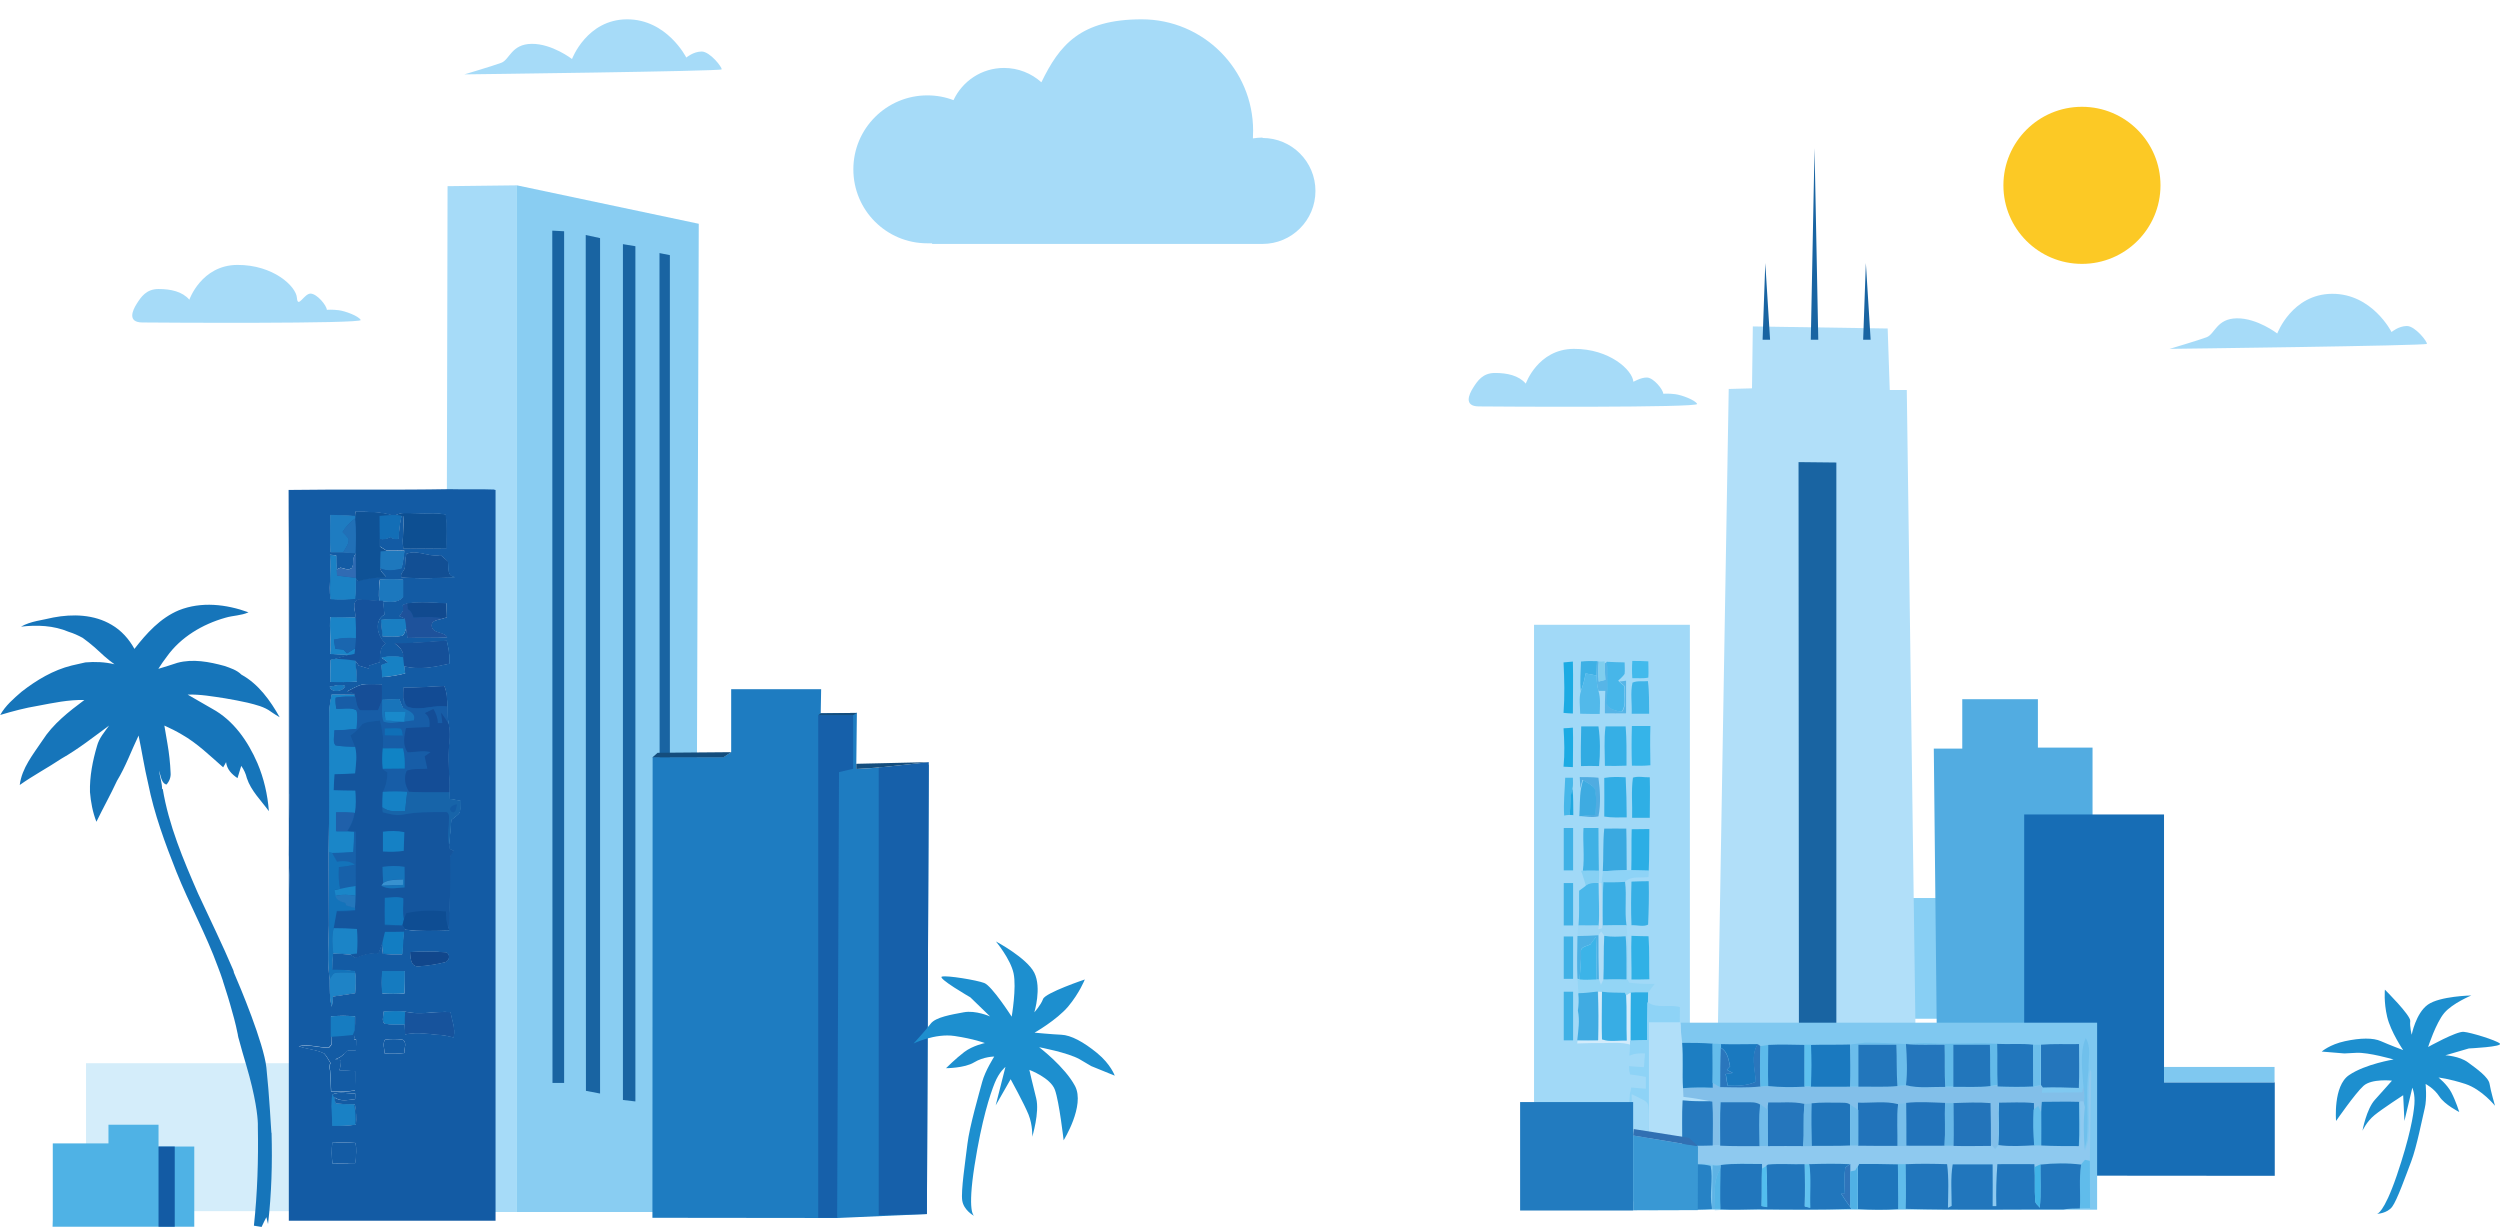 <?xml version="1.0" encoding="UTF-8"?>
<svg id="Calque_1" xmlns="http://www.w3.org/2000/svg" version="1.1" viewBox="0 0 1203.2 590.5">
  <!-- Generator: Adobe Illustrator 29.3.1, SVG Export Plug-In . SVG Version: 2.1.0 Build 151)  -->
  <defs>
    <style>
      .st0 {
        fill: #2caee5;
      }

      .st1 {
        fill: #1b81c4;
      }

      .st2 {
        fill: #1276bc;
      }

      .st3 {
        fill: #1675bb;
      }

      .st4 {
        fill: #93d5f5;
      }

      .st5 {
        fill: #d4edfa;
      }

      .st6 {
        fill: #1981c5;
      }

      .st7 {
        fill: #b0ddf7;
      }

      .st8 {
        fill: #1f74ba;
      }

      .st9 {
        fill: #4cb0e4;
      }

      .st10 {
        fill: #8ec9ef;
      }

      .st11 {
        fill: #0f5296;
      }

      .st12 {
        fill: #3aa9e0;
      }

      .st13 {
        fill: #1874ba;
      }

      .st14 {
        fill: #86d0f3;
      }

      .st15 {
        fill: #40b1e5;
      }

      .st16 {
        fill: #53beee;
      }

      .st17 {
        fill: #1989cb;
      }

      .st18 {
        fill: #30b1e6;
      }

      .st19 {
        fill: #144d96;
      }

      .st20 {
        fill: #2476bc;
      }

      .st21 {
        fill: #2375bb;
      }

      .st22 {
        fill: #89cdf2;
      }

      .st23 {
        fill: #3cb4e8;
      }

      .st24 {
        fill: #61c2ef;
      }

      .st25 {
        fill: #0f6fb7;
      }

      .st26 {
        fill: #46b7e9;
      }

      .st27 {
        fill: #3998d4;
      }

      .st28 {
        fill: #1d8fcf;
      }

      .st29 {
        fill: #a6dbf8;
      }

      .st30 {
        fill: #1e78bd;
      }

      .st31 {
        fill: #65beec;
      }

      .st32 {
        fill: #1c78be;
      }

      .st33 {
        fill: #42baec;
      }

      .st34 {
        fill: #1d7ec2;
      }

      .st35 {
        fill: #1a84c7;
      }

      .st36 {
        fill: #1a79bf;
      }

      .st37 {
        fill: #1e529b;
      }

      .st38 {
        fill: #164e97;
      }

      .st39 {
        fill: #2075bb;
      }

      .st40 {
        fill: #1879be;
      }

      .st41 {
        fill: #3891cf;
      }

      .st42 {
        fill: #124f94;
      }

      .st43 {
        fill: #d2ebfb;
      }

      .st44 {
        fill: #a1d9f7;
      }

      .st45 {
        fill: #175da7;
      }

      .st46 {
        fill: #3eabe1;
      }

      .st47 {
        fill: #1764a9;
      }

      .st48 {
        fill: #5eb3e5;
      }

      .st49 {
        fill: #197ec2;
      }

      .st50 {
        fill: #70c0ec;
      }

      .st51 {
        fill: #157bc0;
      }

      .st52 {
        fill: #15529c;
      }

      .st53 {
        fill: #40b3e7;
      }

      .st54 {
        fill: #60bceb;
      }

      .st55 {
        fill: #1660aa;
      }

      .st56 {
        fill: #36afe5;
      }

      .st57 {
        fill: #77beea;
      }

      .st58 {
        fill: #64bceb;
      }

      .st59 {
        fill: #1964a2;
      }

      .st60 {
        fill: #1b84c7;
      }

      .st61 {
        fill: #267abf;
      }

      .st62 {
        fill: #127dc2;
      }

      .st63 {
        fill: #36ace3;
      }

      .st64 {
        fill: #144d7d;
      }

      .st65 {
        fill: #124b94;
      }

      .st66 {
        fill: #2682c5;
      }

      .st67 {
        fill: #b7dcf3;
      }

      .st68 {
        fill: #3170b3;
      }

      .st69 {
        fill: #1373ba;
      }

      .st70 {
        fill: #1e83c6;
      }

      .st71 {
        fill: #4fb2e5;
      }

      .st72 {
        fill: #2170b7;
      }

      .st73 {
        fill: #38ade4;
      }

      .st74 {
        fill: #1cabe3;
      }

      .st75 {
        fill: #50b1e5;
      }

      .st76 {
        fill: #2576bc;
      }

      .st77 {
        fill: #1a86c8;
      }

      .st78 {
        fill: #71bcea;
      }

      .st79 {
        fill: #40abe2;
      }

      .st80 {
        fill: #88cff4;
      }

      .st81 {
        fill: #176db5;
      }

      .st82 {
        fill: #2dade4;
      }

      .st83 {
        fill: #3baee4;
      }

      .st84 {
        fill: #70bce9;
      }

      .st85 {
        fill: #2176bc;
      }

      .st86 {
        fill: #5cbaea;
      }

      .st87 {
        fill: #1675ba;
      }

      .st88 {
        fill: #3fb4e8;
      }

      .st89 {
        fill: #2a76bc;
      }

      .st90 {
        fill: #155099;
      }

      .st91 {
        fill: #1083c5;
      }

      .st92 {
        fill: #227bbf;
      }

      .st93 {
        fill: #2276bb;
      }

      .st94 {
        fill: #2374ba;
      }

      .st95 {
        fill: #14559d;
      }

      .st96 {
        fill: #1781c4;
      }

      .st97 {
        fill: #7fc8f0;
      }

      .st98 {
        fill: #54b4e6;
      }

      .st99 {
        fill: #1f60aa;
      }

      .st100 {
        fill: #2fafe5;
      }

      .st101 {
        fill: #50ace1;
      }

      .st102 {
        fill: #2173ba;
      }

      .st103 {
        fill: #52ace1;
      }

      .st104 {
        fill: #9bd6f5;
      }

      .st105 {
        fill: #68b7e7;
      }

      .st106 {
        fill: #fcc925;
      }

      .st107 {
        fill: #2377bc;
      }

      .st108 {
        fill: #3db0e5;
      }

      .st109 {
        fill: #5ec0ee;
      }

      .st110 {
        fill: #1761aa;
      }

      .st111 {
        fill: #31abe2;
      }

      .st112 {
        fill: #52b9ea;
      }

      .st113 {
        fill: #0d4f92;
      }

      .st114 {
        fill: #11478c;
      }

      .st115 {
        fill: #114a8f;
      }

      .st116 {
        fill: #0e4d93;
      }

      .st117 {
        fill: #6cbeeb;
      }

      .st118 {
        fill: #6bbdeb;
      }

      .st119 {
        fill: #80ceee;
      }

      .st120 {
        fill: #1f77bd;
      }

      .st121 {
        fill: #63bae9;
      }

      .st122 {
        fill: #2f74ba;
      }

      .st123 {
        fill: #1e7cc1;
      }

      .st124 {
        fill: #47b6e9;
      }

      .st125 {
        fill: #4ab7ea;
      }

      .st126 {
        fill: #1581c5;
      }

      .st127 {
        fill: #6eb8e7;
      }

      .st128 {
        fill: #17539c;
      }

      .st129 {
        fill: #35b4e9;
      }

      .st130 {
        fill: #167cc1;
      }

      .st131 {
        fill: #32ade4;
      }

      .st132 {
        fill: #1ea8e0;
      }

      .st133 {
        fill: #135ba4;
      }

      .st134 {
        fill: #82bfe9;
      }

      .st135 {
        fill: #8ed3f6;
      }

      .st136 {
        fill: #136eb6;
      }

      .st137 {
        fill: #57b5e7;
      }

      .st138 {
        fill: #b1dff9;
      }

      .st139 {
        fill: #1e76bc;
      }

      .st140 {
        fill: #1a66af;
      }

      .st141 {
        fill: #306bb3;
      }
    </style>
  </defs>
  <rect class="st80" x="919.1" y="432.2" width="15.3" height="58.1"/>
  <polygon class="st103" points="930.7 360.3 932.1 493.9 1007.1 493.9 1007.1 359.8 980.8 359.8 980.8 336.5 944.4 336.5 944.4 360.3 930.7 360.3"/>
  <polygon class="st81" points="1041.5 520.9 1041.5 392 974.2 392 974.2 565.8 1094.8 565.9 1094.8 520.9 1041.5 520.9"/>
  <polygon class="st138" points="825.3 582.5 832 187.2 843.2 186.9 843.6 157.1 908.5 158.1 909.5 187.7 917.7 187.7 923 577 825.3 582.5"/>
  <polygon class="st59" points="865.6 222.4 883.8 222.6 883.8 527.4 865.8 527.4 865.6 222.4"/>
  <rect class="st5" x="41.4" y="511.7" width="120.4" height="71.2"/>
  <g>
    <polygon class="st29" points="215.4 89.6 248.8 89.2 248.8 583.3 214.3 583.3 215.4 89.6"/>
    <polygon class="st22" points="336.3 107.7 248.8 89.2 248.8 583.3 334.7 583.3 336.3 107.7"/>
    <polygon class="st59" points="265.8 111 271.5 111.3 271.5 521.2 265.9 521.2 265.8 111"/>
    <polygon class="st59" points="281.9 113.1 288.8 114.6 288.8 526.3 282 525 281.9 113.1"/>
    <polygon class="st59" points="299.8 117.5 305.8 118.5 305.8 530.1 299.8 529.4 299.8 117.5"/>
    <polygon class="st59" points="317.4 121.8 322.4 122.8 322.4 534.4 317.5 533.7 317.4 121.8"/>
  </g>
  <g>
    <path class="st133" d="M138.9,235.8c.5,48.8.3,97.5.3,146.3,0,13-.5,26,0,39.1-.2,11.6-.2,31.5-.2,49.9v116.4h99.5V235.8h-99.5ZM216.1,319.4c-7.1,1.6-14.4,3.1-21.6,1.2.1,1.1.3,2.3.5,3.5-3.6.9-7.3,1.5-11,1.8-.1-1.9-.2-3.9-.3-5.8,1.1-.4,2.1-.8,3.2-1.2-1-.8-2.1-1.6-3.2-2.3,3.4-.9,6.9-.7,10.4-.2.4-3.1-1.8-5.1-4.1-6.8,8.4.2,16.7-.7,25-1.2.5,2.2,1,4.5,1.2,6.9,0,1.4,0,2.8,0,4.2ZM171.7,328c-4.2.3-8.5.3-12.7.2,0-3.5,0-7,.2-10.6.6-.1,1.7-.4,2.3-.5,2.3-.6,4.6-1.3,6.8-2-3.1-.1-6.3-.3-9.4-.4.8-5.9-.6-11.8.1-17.7,4,0,8,.1,12,.2.4-2.7-2-7.1,1.3-8.5,3.4,0,6.8.5,10.2.6-.3-3.4-.1-6.9.3-10.3,3.7-.3,7.4-.3,11.1,0,0,2.8,0,5.6,0,8.4-2.4,2.8-6.3,2.3-9.6,2,.2,2.1.5,4.3.7,6.4-5.3,3-3.4,10.6.5,14-3.2,1.9-2.5,5.8-2.8,8.9-1.7.5-3.4,1-5.1,1.6,0,.4-.2,1.1-.2,1.4-1.6-.5-3.2-.9-4.7-1.4-.5-.8-1.1-1.6-1.7-2.4.4,3.3.6,6.6.7,10ZM158.7,330.5c2.4-.2,5.1-1.6,7.4-.3-1.2,2.7-6.4,3.4-7.4.3ZM215.3,306.7c-6.4.4-12.8,0-19.1.3-.2-1.6-.5-3.2-.7-4.8-.6,1.2-.6,2.9-1.8,3.7-3.2.8-6.4.4-9.6.3-.2-2.6-.5-5.2-.7-7.8,3.8-.4,7.7-.5,11.5-.3l-.2-.5c-.6-.3-1.8-.8-2.4-1.1.6-.8,1.1-1.6,1.7-2.4,0-.7,0-2.1-.1-2.9.5-.2,1.7-.6,2.2-.8,6.2-.8,12.6-.3,18.8,0,0,2.2.1,4.5.2,6.7-.4.1-1.3.3-1.7.5-2,.8-5.9.6-5.7,3.7.4,3.9,5.8,2.5,7.6,5.5ZM218.8,277.8c-8.5.4-17.1.8-25.6,0-.7-1.9,1.6-3,1.7-4.7.3-2.2.2-4.3.7-6.5,5.5-2.2,10.9,1.8,16.4.6,1.2,1,2.4,2,3.6,3.1.3,2.8-.6,7.1,3.2,7.4ZM158.8,247.9c4,0,8.1.4,12.1.5,0-.5.1-1.6.2-2.1,5.8,0,11.7,0,17.2,1.6.6,0,1.7,0,2.3,0,3.2-1.6,7-.7,10.4-.8,4.4.3,9-.4,13.4.6.9,5.3.2,10.8.5,16.1-6.9,0-13.9.2-20.8.1-.7-5.2.6-10.4,0-15.6h-.9c-.8,3.5-1.3,7.2-1.3,10.9-1.4.4-2.8.2-4-.8-1.6.9-3.3,1.3-5.1.9,0,1.2,0,2.5,0,3.7,1.1.7,2.2,1.3,3.2,2,2.9-.2,5.7,0,8.6,0-.4,2.8-.6,5.6-1.4,8.3-3.4.8-7.1,1.4-10.3-.2,0,1.9,1.7,3,2.8,4.4-4.5.2-9.1.6-13.4,2-.3-.4-.9-1.2-1.2-1.6,0,3.4,0,6.8-.3,10.1-3.9.5-7.9.5-11.8.2-.8-7.1.6-14.1-.2-21.2.8,0,2.2.2,3,.3,0,2.2,0,4.5.2,6.8.5-.2,1.4-.7,1.9-.9,1.8.4,3.8,1.5,5.5.1,1.2-2,0-4.9,1.8-6.6v-.6c-2-.1-4-.3-6-.4-2,0-4.1,0-6.1,0-.4-6-.2-12-.1-18ZM158.8,515.1c-.4-1.2-.3-2.5.2-3.6-1-1.5-1.8-3.2-3-4.5-3.8-2-8.3-2-12.2-3.5,4.8-1.1,9.6.7,14.4.7.3-.3.9-1.1,1.2-1.4,0-1.3-.1-2.6-.1-3.8,0-3.3,0-6.5,0-9.8,3.9-.4,7.7-.4,11.6,0,0,2.2,0,4.5-.1,6.8.1,1.4,0,2.9-.5,4.3h1.1c0,1.7,0,3.5-.2,5.2-1.3,0-2.5,0-3.8,0-.6.5-1.2,1.1-1.8,1.7-1.2,1.3-2.7,2.2-4.4,2.7.9.1,1.8.3,2.8.5,0,1.6-.1,3.3-.8,4.8,2.6,0,5.1.2,7.7.4,0,3.1,0,6.2-.1,9.3-3.8.5-7.6.8-11.5.4-.2-3.3-.2-6.7-.5-10ZM160,526.7c3.4-1.5,7.3-.3,11-.4,0,.7,0,2-.1,2.7-3.3.3-7,1.4-10-.9.1.8.4,2.3.6,3,3.1.3,6.2.4,9.3.4.6,3.2.8,6.5.5,9.8-3.7.4-7.4.6-11.1.6-.2-5.1-.9-10.2,0-15.2ZM170.9,559.8c-1.1,0-2.3,0-3.4.1-2.5,0-5,0-7.5.1-.4-3.3-.4-6.7-.1-10,3.8-.2,7.6-.2,11.3.1.2,1.5.2,2.9.2,4.4,0,1.8-.2,3.6-.5,5.3ZM184.1,467.4c3.6,0,7.2-.1,10.8,0,0,3.5-.1,7.1-.2,10.7-3.6.3-7.1.3-10.7,0-.3-3.5-.3-7,0-10.6ZM194.6,506.8c-3.2.4-6.3.4-9.5.2,0-2.1-1.1-4.7.2-6.6,2.8-.4,5.7-.4,8.5,0,2.2,1.2.7,4.3.8,6.2ZM218.4,499.3c-1.4-.3-2.8-.7-4.3-1-6.4-.4-12.8-1.9-19.1-.5,0-1.6-.2-3.2-.2-4.8-3.2,0-6.5.2-9.6-.3-1.8-1.3-.4-3.9-.6-5.8,3.5-.2,6.9-.4,10.4,0,7.2,1.8,14.5-.3,21.8.2.6,4,2.5,7.9,1.5,12.1ZM197.4,458.2c5.8-.2,11.6-.4,17.3.2,2.3.9,1.5,4.3-.7,4.7-4.2,1.1-8.5,1.6-12.9,2-3.6-.2-3.4-4.2-3.7-6.9ZM221.4,390.7c-.9,1.7-2.8,2.6-4.2,3.9-.3,4-.7,8-1.1,12,0,.5.2,1.5.3,2,.6.3,1.2.6,1.8.9-.8,1.1-1.8,2.2-1.7,3.7.2,11.1-.2,22.3-.7,33.4.1.3.3.9.4,1.2-7.1.3-14.2.5-21.3-.4-.1.2-.5.7-.6,1-.4,3.6-.5,7.2-.8,10.9-3.1.1-6.2,0-9.2-.2-.2-1.7-.4-3.4-.5-5-.5,1.5-1.1,3.1-1.7,4.6-3.8-.3-7.5.7-11,2.2-.8-.5-1.7-1-2.5-1.5-2.8-.2-5.5-.4-8.3-.5-.4,2.7-.5,5.3-.5,8,3.6,0,7.2.1,10.8.6l.3.8c.5,3.2.2,6.5,0,9.7-3.5.5-7,1.1-10.6,1.6-.2,1.6-.4,3.3-.6,4.9-1.2-4.3-.9-8.7-1-13.1-1.3-8.7-.4-17.5-.4-26.2,0-11.7-.1-23.3-.1-35,.4-22.4,0-44.7.3-67.1,0-3,.6-6,1.2-8.9,3.7.2,7.3.1,11,.2l-.3-.9c-1.1-.3-2.2-.6-3.2-.8,2.3-1.1,4.4-2.5,6.9-3.2,3.2-.5,6.5-.2,9.7-.2,0,2.5.1,5.1,0,7.6,2.8-.1,5.6-.2,8.4-.3.5,1.4,1.1,2.8,1.7,4.2,0-1.6.2-3.3.2-4.9,0-1.6,0-3.2.1-4.9,6.5,0,13.1-.5,19.6-.8,1.3,3.1,1.4,6.5,1.5,9.8v1.5c0,2.3.2,4.6.6,6.9.8,4.1.4,8.2,0,12.4-.5,6.8.7,13.6.3,20.4,0,1.1.1,2.2.2,3.3,1.8.3,3.5.6,5.3,1,0,1.7,0,3.4-.4,5.1Z"/>
    <path class="st133" d="M139.2,382.1c0,13-.5,26,0,39.1-.2,11.6-.2,31.5-.2,49.9v-235.3c.5,48.8.3,97.5.3,146.3Z"/>
    <path class="st133" d="M194.1,248.4h-.9c-.8,3.5-1.3,7.2-1.3,10.9-1.4.4-2.8.2-4-.8-1.6.9-3.3,1.3-5.1.9,0,1.2,0,2.5,0,3.7,1.1.7,2.2,1.3,3.2,2,2.9-.2,5.7,0,8.6,0-.4,2.8-.6,5.6-1.4,8.3-3.4.8-7.1,1.4-10.3-.2,0,1.9,1.7,3,2.8,4.4-4.5.2-9.1.6-13.4,2-.3-.4-.9-1.2-1.2-1.6,0,3.4,0,6.8-.3,10.1-3.9.5-7.9.5-11.8.2-.8-7.1.6-14.1-.2-21.2.8,0,2.2.2,3,.3,0,2.2,0,4.5.2,6.8.5-.2,1.4-.7,1.9-.9,1.8.4,3.8,1.5,5.5.1,1.2-2,0-4.9,1.8-6.6v-.6c-2-.1-4-.3-6-.4-2,0-4.1,0-6.1,0-.4-6-.2-12-.1-18,4,0,8.1.4,12.1.5,0-.5.1-1.6.2-2.1,5.8,0,11.7,0,17.2,1.6.6,0,1.7,0,2.3,0,3.2-1.6,7-.7,10.4-.8,4.4.3,9-.4,13.4.6.9,5.3.2,10.8.5,16.1-6.9,0-13.9.2-20.8.1-.7-5.2.6-10.4,0-15.6Z"/>
    <path class="st133" d="M171.2,541.3c-3.7.4-7.4.6-11.1.6-.2-5.1-.9-10.2,0-15.2,3.4-1.5,7.3-.3,11-.4,0,.7,0,2-.1,2.7-3.3.3-7,1.4-10-.9.1.8.4,2.3.6,3,3.1.3,6.2.4,9.3.4.6,3.2.8,6.5.5,9.8Z"/>
    <path class="st133" d="M165.7,507.1c-1.2,1.3-2.7,2.2-4.4,2.7.9.1,1.8.3,2.8.5,0,1.6-.1,3.3-.8,4.8,2.6,0,5.1.2,7.7.4,0,3.1,0,6.2-.1,9.3-3.8.5-7.6.8-11.5.4-.2-3.3-.2-6.7-.5-10-.4-1.2-.3-2.5.2-3.6-1-1.5-1.8-3.2-3-4.5-3.8-2-8.3-2-12.2-3.5,4.8-1.1,9.6.7,14.4.7.3-.3.9-1.1,1.2-1.4,0-1.3-.1-2.6-.1-3.8,0-3.3,0-6.5,0-9.8,3.9-.4,7.7-.4,11.6,0,0,2.2,0,4.5-.1,6.8.1,1.4,0,2.9-.5,4.3h1.1c0,1.7,0,3.5-.2,5.2-1.3,0-2.5,0-3.8,0-.6.5-1.2,1.1-1.8,1.7Z"/>
    <path class="st133" d="M171.4,554.5c0,1.8-.2,3.6-.5,5.3-1.1,0-2.3,0-3.4.1-2.5,0-5,0-7.5.1-.4-3.3-.4-6.7-.1-10,3.8-.2,7.6-.2,11.3.1.2,1.5.2,2.9.2,4.4Z"/>
    <path class="st133" d="M194.6,506.8c-3.2.4-6.3.4-9.5.2,0-2.1-1.1-4.7.2-6.6,2.8-.4,5.7-.4,8.5,0,2.2,1.2.7,4.3.8,6.2Z"/>
    <path class="st133" d="M194.8,467.3c0,3.5-.1,7.1-.2,10.7-3.6.3-7.1.3-10.7,0-.3-3.5-.3-7,0-10.6,3.6,0,7.2-.1,10.8,0Z"/>
    <path class="st133" d="M214,463.1c-4.2,1.1-8.5,1.6-12.9,2-3.6-.2-3.4-4.2-3.7-6.9,5.8-.2,11.6-.4,17.3.2,2.3.9,1.5,4.3-.7,4.7Z"/>
    <path class="st133" d="M218.8,277.8c-8.5.4-17.1.8-25.6,0-.7-1.9,1.6-3,1.7-4.7.3-2.2.2-4.3.7-6.5,5.5-2.2,10.9,1.8,16.4.6,1.2,1,2.4,2,3.6,3.1.3,2.8-.6,7.1,3.2,7.4Z"/>
    <path class="st133" d="M158.7,330.5c2.4-.2,5.1-1.6,7.4-.3-1.2,2.7-6.4,3.4-7.4.3Z"/>
    <path class="st133" d="M159.1,297c4,0,8,.1,12,.2.4-2.7-2-7.1,1.3-8.5,3.4,0,6.8.5,10.2.6-.3-3.4-.1-6.9.3-10.3,3.7-.3,7.4-.3,11.1,0,0,2.8,0,5.6,0,8.4-2.4,2.8-6.3,2.3-9.6,2,.2,2.1.5,4.3.7,6.4-5.3,3-3.4,10.6.5,14-3.2,1.9-2.5,5.8-2.8,8.9-1.7.5-3.4,1-5.1,1.6,0,.4-.2,1.1-.2,1.4-1.6-.5-3.2-.9-4.7-1.4-.5-.8-1.1-1.6-1.7-2.4.4,3.3.6,6.6.7,10-4.2.3-8.5.3-12.7.2,0-3.5,0-7,.2-10.6.6-.1,1.7-.4,2.3-.5,2.3-.6,4.6-1.3,6.8-2-3.1-.1-6.3-.3-9.4-.4.8-5.9-.6-11.8.1-17.7Z"/>
    <path class="st133" d="M193.8,291.1c.5-.2,1.7-.6,2.2-.8,6.2-.8,12.6-.3,18.8,0,0,2.2.1,4.5.2,6.7-.4.1-1.3.3-1.7.5-2,.8-5.9.6-5.7,3.7.4,3.9,5.8,2.5,7.6,5.5-6.4.4-12.8,0-19.1.3-.2-1.6-.5-3.2-.7-4.8-.6,1.2-.6,2.9-1.8,3.7-3.2.8-6.4.4-9.6.3-.2-2.6-.5-5.2-.7-7.8,3.8-.4,7.7-.5,11.5-.3l-.2-.5c-.6-.3-1.8-.8-2.4-1.1.6-.8,1.1-1.6,1.7-2.4,0-.7,0-2.1-.1-2.9Z"/>
    <path class="st133" d="M194.5,320.5c.1,1.1.3,2.3.5,3.5-3.6.9-7.3,1.5-11,1.8-.1-1.9-.2-3.9-.3-5.8,1.1-.4,2.1-.8,3.2-1.2-1-.8-2.1-1.6-3.2-2.3,3.4-.9,6.9-.7,10.4-.2.4-3.1-1.8-5.1-4.1-6.8,8.4.2,16.7-.7,25-1.2.5,2.2,1,4.5,1.2,6.9,0,1.4,0,2.8,0,4.2-7.1,1.6-14.4,3.1-21.6,1.2Z"/>
    <path class="st133" d="M221.8,385.6c0,1.7,0,3.4-.4,5.1-.9,1.7-2.8,2.6-4.2,3.9-.3,4-.7,8-1.1,12,0,.5.2,1.5.3,2,.6.3,1.2.6,1.8.9-.8,1.1-1.8,2.2-1.7,3.7.2,11.1-.2,22.3-.7,33.4.1.3.3.9.4,1.2-7.1.3-14.2.5-21.3-.4-.1.2-.5.7-.6,1-.4,3.6-.5,7.2-.8,10.9-3.1.1-6.2,0-9.2-.2-.2-1.7-.4-3.4-.5-5-.5,1.5-1.1,3.1-1.7,4.6-3.8-.3-7.5.7-11,2.2-.8-.5-1.7-1-2.5-1.5-2.8-.2-5.5-.4-8.3-.5-.4,2.7-.5,5.3-.5,8,3.6,0,7.2.1,10.8.6l.3.8c.5,3.2.2,6.5,0,9.7-3.5.5-7,1.1-10.6,1.6-.2,1.6-.4,3.3-.6,4.9-1.2-4.3-.9-8.7-1-13.1-1.3-8.7-.4-17.5-.4-26.2,0-11.7-.1-23.3-.1-35,.4-22.4,0-44.7.3-67.1,0-3,.6-6,1.2-8.9,3.7.2,7.3.1,11,.2l-.3-.9c-1.1-.3-2.2-.6-3.2-.8,2.3-1.1,4.4-2.5,6.9-3.2,3.2-.5,6.5-.2,9.7-.2,0,2.5.1,5.1,0,7.6,2.8-.1,5.6-.2,8.4-.3.5,1.4,1.1,2.8,1.7,4.2,0-1.6.2-3.3.2-4.9,0-1.6,0-3.2.1-4.9,6.5,0,13.1-.5,19.6-.8,1.3,3.1,1.4,6.5,1.5,9.8v1.5c0,2.3.2,4.6.6,6.9.8,4.1.4,8.2,0,12.4-.5,6.8.7,13.6.3,20.4,0,1.1.1,2.2.2,3.3,1.8.3,3.5.6,5.3,1Z"/>
    <path class="st133" d="M218.4,499.3c-1.4-.3-2.8-.7-4.3-1-6.4-.4-12.8-1.9-19.1-.5,0-1.6-.2-3.2-.2-4.8-3.2,0-6.5.2-9.6-.3-1.8-1.3-.4-3.9-.6-5.8,3.5-.2,6.9-.4,10.4,0,7.2,1.8,14.5-.3,21.8.2.6,4,2.5,7.9,1.5,12.1Z"/>
    <path class="st95" d="M218.3,409.5c-.6-.3-1.2-.6-1.8-.9,0-.5-.2-1.5-.3-2-1.1-4.1,0-8.4,0-12.5,0-1.3,0-3.6-2-3.2-6.7,0-13.5-.2-20.1,1.2-3.3.7-6.6-.3-9.8-1.1,0-.6-.1-1.9-.2-2.5,0-2.5,0-4.9.2-7.3,1.5-2.9,2.1-6.1,2.2-9.3-.4-.3-1.3-1-1.8-1.3l-.5-.4c-.4-3.3-.3-6.6,0-9.8.7-4.6-.3-9.2-1.3-13.6-2.8.5-5.9.4-8.5,1.7-1.7,2.1-3.5,4.1-5.8,5.5.8,1.8,1.6,3.7,2.2,5.5,1.2,4.2.5,8.5,0,12.8-3.3.2-6.6.3-9.9.4-.2,2.6-.3,5.1-.4,7.7,3.5.1,7,.2,10.4.2.4,3.6.4,7.2-.2,10.8-.4,3.2-1.8,6.2-3.5,8.9.8,0,2.4.1,3.1.2h.9c.2,8.8-.2,17.5,0,26.2,0,1.6,0,3.1,0,4.7,0,2-.1,4-.3,5.9v1.1c-3,.3-5.9.4-8.8.4-.5,2.7-1,5.4-1.5,8.2,3.7,0,7.5.1,11.2.4.3,3.9.3,7.8,0,11.8-.8,0-2.3.3-3.1.4.8.5,1.7,1,2.5,1.5,3.5-1.5,7.2-2.5,11-2.2.6-1.5,1.2-3.1,1.7-4.6.4-1.8.8-3.7,1.3-5.5,3.1,0,6.2,0,9.3-.1.1-.2.5-.8.6-1-.3-.5-1.1-1.5-1.4-2-2.8,0-5.7-.2-8.5-.3-.1-4.3-.1-8.6,0-13,3-.1,6.1-.8,9,.2.1,3.4-.5,6.8.3,10.2.4-1,.7-2,1.1-3,6.3-1.4,12.8-1.5,19.2-.8,0,2.7.1,5.4,1.2,7.9.5-11.1.9-22.3.7-33.4-.2-1.5.8-2.6,1.7-3.7ZM184.3,400.3c3.4-.5,6.9-.5,10.3.2-.1,3-.2,6-.3,9-3.3.5-6.7.5-10,.3,0-3.2,0-6.4,0-9.6ZM183.6,426.2l.9-1.3c-.2-2.6-.2-5.1-.3-7.7,3.5-.5,7-.6,10.5,0,0,3.3,0,6.6,0,10-3.7,0-7.9,1.3-11.2-.9Z"/>
    <path class="st77" d="M171.4,341.8c-2.8-1.6-6.5-.5-9.6-.7-.2-1.8-.5-3.5-.3-5.3,3.1-.7,6.2-.5,9.4-.5l-.2-.8c-3.7,0-7.3,0-11-.2-.7,2.9-1.2,5.9-1.2,8.9-.2,22.3.2,44.7-.3,67.1.4,0,1.1.2,1.5.3,3.5,0,6.9-.2,10.4-.4.2-3.3.3-6.6.3-9.9-.8,0-2.4-.1-3.1-.2-1.8,0-3.6,0-5.4,0,0-3,0-6,0-9,3-.1,5.9,0,8.9.2.6-3.6.5-7.2.2-10.8-3.5,0-7-.1-10.4-.2.1-2.6.2-5.2.4-7.7,3.3,0,6.6-.2,9.9-.4.4-4.2,1.1-8.6,0-12.8-3.1-.2-6.3,0-9.4-.7-1.5-1.9-.3-4.9-.5-7.2,3.6,0,7.2-.3,10.7-.7.1-3,.8-6.1-.1-9Z"/>
    <path class="st133" d="M216.2,235.4c-25.8.5-51.6,0-77.4.4h98.9c.2,0,.4-.2.6-.2-7.4-.3-14.8,0-22.1-.2ZM167.5,559.9c1.1,0,2.3,0,3.4-.1.3-1.8.4-3.5.5-5.3-1.3,2-2.6,3.8-3.9,5.4Z"/>
    <path class="st11" d="M183.2,265.4c0,2.6-.2,5.3-.2,8,0,1.9,1.7,3,2.8,4.4-4.5.2-9.1.6-13.4,2-.3-.4-.9-1.2-1.2-1.6,0-3.7,0-7.5-.1-11.2v-.6c.2-5.6.4-11.2-.2-16.8,0-.3,0-.8,0-1.1,0-.5.1-1.6.2-2.1,5.8,0,11.7,0,17.2,1.6-1.9,0-3.7.3-5.6.4,0,3.7,0,7.4.1,11.1,0,1.2,0,2.5,0,3.7,1.1.7,2.2,1.3,3.2,2-.7,0-2.2.2-2.9.2Z"/>
    <path class="st113" d="M214.9,263.9c-6.9,0-13.9.2-20.8.1-.7-5.2.6-10.4,0-15.6h-.9c-.7-.2-2-.3-2.6-.4,3.2-1.6,7-.7,10.4-.8,4.4.3,9-.4,13.4.6.9,5.3.2,10.8.5,16.1Z"/>
    <path class="st123" d="M171,248.4c0,.3,0,.8,0,1.1-2.5,1.7-4.5,4-6.1,6.5,1,1,2.1,2.1,2.9,3.2.4,2.5-1.5,4.5-2.6,6.6-2,0-4.1,0-6.1,0-.4-6-.2-12-.1-18,4,0,8.1.4,12.1.5Z"/>
    <path class="st136" d="M193.2,248.3c-.8,3.6-1.3,7.3-1.3,11-1.4.4-2.8.2-4-.8-1.6.9-3.3,1.3-5.1.9,0-3.7-.1-7.4-.1-11.1,1.9-.1,3.7-.3,5.6-.4.6,0,1.7,0,2.3,0,.7,0,2,.2,2.6.3Z"/>
    <path class="st72" d="M171.1,266.3c-2-.1-4-.3-6-.4,1.1-2.1,3-4.1,2.6-6.6-.9-1.2-1.9-2.2-2.9-3.2,1.6-2.6,3.6-4.9,6.1-6.5.6,5.6.4,11.2.2,16.8Z"/>
    <path class="st30" d="M194.7,265.3c-.4,2.8-.6,5.6-1.4,8.3-3.4.8-7.1,1.4-10.3-.2,0-2.7,0-5.3.2-8,.7,0,2.2-.2,2.9-.2,2.9-.2,5.7,0,8.6,0Z"/>
    <path class="st42" d="M218.8,277.8c-8.5.4-17.1.8-25.6,0-.7-1.9,1.6-3,1.7-4.7.3-2.2.2-4.3.7-6.5,5.5-2.2,10.9,1.8,16.4.6,1.2,1,2.4,2,3.6,3.1.3,2.8-.6,7.1,3.2,7.4Z"/>
    <path class="st1" d="M170.9,288.2c-3.9.5-7.9.5-11.8.2-.8-7.1.6-14.1-.2-21.2.8,0,2.2.2,3,.3,0,2.2,0,4.5.2,6.8,0,.7.2,2,.2,2.7,3,.4,6,.8,9,1.1,0,3.4,0,6.8-.3,10.1Z"/>
    <path class="st141" d="M171.2,278.1c-3-.3-6-.7-9-1.1,0-.7-.2-2-.2-2.7.5-.2,1.4-.7,1.9-.9,1.8.4,3.8,1.5,5.5.1,1.2-2,0-4.9,1.8-6.6,0,3.7.1,7.5.1,11.2Z"/>
    <path class="st32" d="M194,287.4c-2.4,2.8-6.3,2.3-9.6,2h-1.7c-.3-3.6-.1-7,.3-10.4,3.7-.3,7.4-.3,11.1,0,0,2.8,0,5.6,0,8.4Z"/>
    <path class="st52" d="M185.5,309.8c-3.2,1.9-2.5,5.8-2.8,8.9-1.7.5-3.4,1-5.1,1.6,0,.4-.2,1.1-.2,1.4-1.6-.5-3.2-.9-4.7-1.4-.5-.8-1.1-1.6-1.7-2.4-3.1-.5-6.3-.8-9.5-.9,2.3-.6,4.6-1.3,6.8-2,.5-.1,1.6-.4,2.2-.5,0-.7.2-2,.3-2.6.2-1.7.3-3.3.4-5,.1-3.3,0-6.6-.2-9.9.4-2.7-2-7.1,1.3-8.5,3.4,0,6.8.5,10.2.6h1.7c.2,2.2.5,4.4.7,6.5-5.3,3-3.4,10.6.5,14Z"/>
    <path class="st37" d="M215.3,306.7c-6.4.4-12.8,0-19.1.3-.2-1.6-.5-3.2-.7-4.8-.2-1.4-.4-2.8-.6-4.1l-.2-.5c-.6-.3-1.8-.8-2.4-1.1.6-.8,1.1-1.6,1.7-2.4,0-.7,0-2.1-.1-2.9.5-.2,1.7-.6,2.2-.8.1.9.2,1.9.3,2.8,1.5.9,2.2,2.4,2.7,4,4.8-.3,9.6-.5,14.4.4-2,.8-5.9.6-5.7,3.7.4,3.9,5.8,2.5,7.6,5.5Z"/>
    <path class="st115" d="M215.1,297.1c-.4.1-1.3.3-1.7.5-4.8-.9-9.6-.7-14.4-.4-.5-1.6-1.1-3.2-2.7-4,0-.9-.2-1.8-.3-2.8,6.2-.8,12.6-.3,18.8,0,0,2.2.1,4.5.2,6.7Z"/>
    <path class="st35" d="M160.7,307.8c.2,1.5.4,3,.7,4.5,1.3.1,2.6.2,3.9.4.4.4,1.2,1.3,1.7,1.8,1.3-.8,2.6-1.6,3.9-2.4,0,.7-.2,2-.3,2.6-.5.1-1.6.4-2.2.5-3.1-.1-6.3-.3-9.4-.4.8-5.9-.6-11.8.1-17.7,4,0,8,.1,12,.2.2,3.3.3,6.6.2,9.9-3.5-.3-7.1-.1-10.6.7Z"/>
    <path class="st49" d="M195.5,302.1c-.6,1.2-.6,2.9-1.8,3.7-3.2.8-6.4.4-9.6.3-.2-2.6-.5-5.2-.7-7.8,3.8-.4,7.7-.5,11.5-.3.2,1.3.5,2.7.6,4.1Z"/>
    <path class="st140" d="M160.7,307.8c3.5-.8,7.1-1,10.6-.7-.1,1.6-.3,3.3-.4,4.9-1.3.8-2.6,1.6-3.9,2.4-.4-.5-1.2-1.3-1.7-1.8-1.3-.1-2.6-.3-3.9-.4-.2-1.5-.5-3-.7-4.5h0Z"/>
    <path class="st90" d="M216.1,315.2c0,1.4,0,2.8,0,4.2-7.1,1.6-14.4,3.1-21.6,1.2-.2-1.4-.3-2.9-.5-4.3.4-3.1-1.8-5.1-4.1-6.8,8.4.2,16.7-.7,25-1.2.5,2.2,1,4.5,1.2,6.9Z"/>
    <path class="st96" d="M194.9,324c-3.6.9-7.3,1.5-11,1.8-.1-1.9-.2-3.9-.3-5.8,1.1-.4,2.1-.8,3.2-1.2-1-.8-2.1-1.6-3.2-2.3,3.4-.9,6.9-.7,10.4-.2.1,1.4.3,2.8.5,4.3.1,1.1.3,2.3.5,3.5Z"/>
    <path class="st6" d="M171,318c-3.1-.5-6.3-.8-9.5-.9-.6.1-1.7.4-2.3.5-.1,3.5-.2,7-.2,10.6,4.2.2,8.5.1,12.7-.2-.1-3.3-.3-6.7-.7-10ZM170.7,531.5c-3.1,0-6.2,0-9.3-.4-.1-.8-.4-2.3-.6-3-.2-.4-.7-1.1-.9-1.4-.8,5,0,10.2,0,15.2,3.7,0,7.4-.2,11.1-.6.3-3.3,0-6.6-.5-9.8Z"/>
    <path class="st40" d="M166.1,330.2c-1.2,2.7-6.4,3.4-7.4.3,2.4-.2,5.1-1.6,7.4-.3Z"/>
    <path class="st38" d="M183.8,337c-.6,1.6-1.2,3.3-1.9,4.9-2.9,0-5.8.2-8.7,0-1.8-1.7-1.7-4.4-2.3-6.5l-.2-.8-.3-.9c-1.1-.3-2.2-.6-3.2-.8,2.3-1.1,4.4-2.5,6.9-3.2,3.2-.5,6.5-.2,9.7-.2,0,2.5.1,5.1,0,7.6Z"/>
    <path class="st65" d="M215.3,340.1c-6.2-1.1-12.3,2-18.4.3-2.1-.4-2.1-2.9-2.8-4.5,0-1.6,0-3.2.1-4.9,6.5,0,13.1-.5,19.6-.8,1.3,3.1,1.4,6.5,1.5,9.8Z"/>
    <path class="st45" d="M215.9,348.5c-.4-2.3-.5-4.6-.5-6.9v-1.5c-6.2-1.1-12.4,2-18.5.3-2.1-.4-2.1-2.9-2.8-4.5,0,1.6-.1,3.2-.2,4.9,2.4,1.4,6.3,2.4,5.3,5.9-1.6.2-3.2.4-4.7.6h-1c-2.9.6-6,1.2-8.8.2-1.3-3.3-.4-7.1-.8-10.6-.6,1.6-1.2,3.3-1.9,4.9-2.9,0-5.8.2-8.7,0-1.8-1.7-1.7-4.4-2.3-6.5-3.1,0-6.3-.2-9.4.5-.2,1.8,0,3.5.3,5.3,3.1.2,6.8-.8,9.6.7.9,2.9.2,6,.1,9-3.6.4-7.1.6-10.7.7.2,2.3-1,5.3.5,7.2,3.1.6,6.3.5,9.4.7-.7-1.9-1.5-3.7-2.2-5.5,2.3-1.3,4.1-3.4,5.8-5.5,2.6-1.4,5.7-1.2,8.5-1.7,1,4.5,2,9,1.3,13.6,3.3-.1,6.6,0,9.9,0,.8,3.2.9,6.4.8,9.7-3.5.1-7.1.2-10.7.1l.5.4c.5.3,1.3,1,1.8,1.3,0,3.2-.7,6.4-2.2,9.3,3.9-.3,7.8-.3,11.7,0h.9c-1.9-2.9-2.7-6.9-1.1-10.1,3.2-1.1,6.6-.7,9.9-.9-.4-2-.9-4-1.3-6,1-.7,1.9-1.3,2.8-2-3.5-1.1-7.4.1-11,0-2.6-3.5-1.6-7.7-.8-11.6,3.8-.2,7.5-.3,11.3-.5.3-2.5,0-5.1-2.2-6.7,1.3-.7,2.7-1.3,4.1-2,1.2,2.1,2.1,4.4,2.1,6.8.5,0,1.6,0,2.2,0-.2-1.7-.4-3.4-.6-5,1.3,1.8,2.6,3.6,3.7,5.5ZM185.3,353.8c0-1.1,0-2.1,0-3.2,2.5,0,5-.3,7.4,0,1.2.6.9,2.2,1.3,3.4-2.9,0-5.8,0-8.7-.1Z"/>
    <path class="st13" d="M199.2,346.7c-1.6.2-3.2.4-4.7.6.2-1.7.4-3.3.6-5-3.4,0-6.7,0-10.1,0,.1,1.4.3,2.7.4,4.1,2.7.3,5.4.6,8,.9-2.9.5-6,1.1-8.8,0-1.3-3.3-.4-7.1-.8-10.6,2.8-.1,5.6-.2,8.4-.3.5,1.4,1.1,2.8,1.7,4.2,2.4,1.4,6.3,2.4,5.3,5.9Z"/>
    <path class="st19" d="M216.3,381.3c-6.5.1-13,.1-19.4-.2-1.9-2.9-2.7-7-1.1-10.2,3.2-1.1,6.6-.7,9.9-.9-.4-2-.9-4-1.3-6,1-.7,1.9-1.3,2.8-2-3.5-1.1-7.4.1-11,0-2.6-3.5-1.6-7.7-.8-11.6,3.8-.2,7.5-.3,11.3-.5.3-2.5,0-5.1-2.2-6.7,1.3-.7,2.7-1.3,4.1-2,1.2,2.1,2.1,4.4,2.1,6.8.5,0,1.6,0,2.2,0-.2-1.7-.4-3.4-.6-5,1.3,1.8,2.6,3.6,3.7,5.5.8,4.1.4,8.2,0,12.4-.5,6.8.7,13.6.3,20.4Z"/>
    <path class="st17" d="M185.1,342.4c3.4,0,6.7,0,10.1,0-.2,1.6-.5,3.3-.6,5h-1.1c-2.7-.2-5.4-.5-8-.8-.1-1.4-.3-2.7-.4-4.1h0Z"/>
    <path class="st25" d="M185.2,350.6c2.5,0,5-.3,7.4,0,1.2.6.9,2.2,1.3,3.4-2.9,0-5.8,0-8.7-.1,0-1.1,0-2.1,0-3.2h0Z"/>
    <path class="st91" d="M184.1,360.2c3.3-.1,6.6,0,9.9,0,.8,3.2.9,6.4.8,9.7-3.5,0-7.1.1-10.6.1-.4-3.3-.3-6.6,0-9.8h0Z"/>
    <path class="st126" d="M184.3,381.1c3.9-.3,7.8-.3,11.7,0-.4,3.1-.7,6.2-1,9.3-3.7,0-7.9.8-11-1.9,0-2.5,0-4.9.2-7.3h0ZM184.3,400.3c3.4-.5,6.9-.5,10.3.2-.1,3-.2,6-.3,9-3.3.5-6.7.5-10,.3,0-3.2,0-6.4,0-9.6h0Z"/>
    <path class="st47" d="M216.5,384.6c0-1.1-.2-2.2-.2-3.3-6.5.1-13,.1-19.4-.2h-.9c-.4,3-.7,6.1-1,9.2-3.7,0-7.9.8-11-1.9,0,.6.1,1.9.2,2.5,3.2.8,6.5,1.8,9.8,1.1,6.6-1.3,13.4-1.2,20.1-1.2,1.9-.4,2.1,1.9,2,3.2,0,4.2-1,8.4,0,12.5.4-4,.8-8,1.1-12,1.4-1.2,3.2-2.2,4.2-3.9.3-1.7.3-3.4.4-5.1-1.8-.3-3.5-.6-5.3-1ZM217.3,390.7c-2-2,.8-3.4,2.7-3.6-.5,1.3-.4,4.9-2.7,3.6Z"/>
    <path class="st99" d="M161.8,390.9c2.9-.1,5.9,0,8.8.2-.4,3.2-1.8,6.2-3.5,8.9-1.8,0-3.6,0-5.4,0,0-3,0-6,0-9h0Z"/>
    <path class="st110" d="M170.3,400.2h.9c.2,8.8-.2,17.5,0,26.2-2.5.4-5,.9-7.5,1.4-.8-3.4-.9-6.9-.7-10.4,2.6-.2,5.2-.6,7.7-1.2-2.6-1.8-5.7-1.9-8.6-1.4-.8-1.5-1.6-2.9-2.4-4.3,3.5,0,6.9-.2,10.4-.4.2-3.3.3-6.6.3-9.9h0Z"/>
    <path class="st69" d="M171,468.2c-3,0-6-.2-9,0-1.8-.2-2.3,1.9-3.2,3.1-1.3-8.7-.4-17.5-.4-26.2,0-11.7-.1-23.3-.1-35,.4,0,1.1.2,1.5.3.8,1.4,1.6,2.9,2.4,4.3,3-.5,6.1-.4,8.6,1.4-2.5.6-5.1,1-7.7,1.2-.2,3.5-.2,7,.6,10.4-.8.2-1.7.4-2.5.6.1.9.3,1.9.4,2.8.6,2.3,2.9,2.8,4.8,3.4,0,.3.3.9.3,1.2,1.4.4,2.8.8,4.2,1.2v1.1c-3,.3-5.9.4-8.8.4-.5,2.7-1,5.4-1.5,8.2-1,4-.7,8-.2,12.1-.4,2.7-.5,5.3-.5,8,3.6,0,7.2.1,10.8.6l.3.8Z"/>
    <path class="st3" d="M184.2,417.2c3.5-.5,7-.6,10.5,0,0,3.3.1,6.6,0,9.9-3.7.1-7.9,1.3-11.2-.9,3.5,0,7-.2,10.4-.3,0-.6,0-1.9,0-2.6-3.2.1-6.6-.2-9.5,1.6-.2-2.6-.2-5.1-.3-7.7h0Z"/>
    <path class="st41" d="M184.5,424.9c2.8-1.7,6.3-1.4,9.5-1.6,0,.6,0,1.9,0,2.6-3.5,0-7,.2-10.4.3l.9-1.3h0Z"/>
    <path class="st77" d="M163.6,427.8c2.5-.6,5-1,7.5-1.4,0,1.6,0,3.1,0,4.7-3.2-.5-6.5-.7-9.6.1-.2-1-.3-1.9-.4-2.8.8-.2,1.7-.4,2.5-.6h0Z"/>
    <path class="st107" d="M161.5,431.2c3.2-.8,6.5-.6,9.6-.1,0,2-.1,4-.3,5.9-1.4-.4-2.8-.8-4.2-1.2,0-.3-.3-.9-.4-1.2-2-.6-4.2-1.2-4.8-3.4h0Z"/>
    <path class="st2" d="M185.1,432.1c3-.1,6.1-.8,9,.2.1,3.4-.5,6.8.3,10.2-.2.7-.5,2.1-.7,2.8-2.8,0-5.7-.2-8.5-.3-.1-4.3,0-8.6,0-12.9h0Z"/>
    <path class="st116" d="M216.4,447.7c-7.1.3-14.2.5-21.3-.4-.3-.5-1.1-1.5-1.4-2,.2-.7.5-2.1.7-2.8.4-1,.7-2,1.1-3,6.3-1.4,12.8-1.5,19.2-.8,0,2.7.1,5.4,1.2,7.9.1.3.3.9.4,1.2Z"/>
    <path class="st60" d="M171.8,458.9c-.8,0-2.3.3-3.1.4-2.8-.2-5.5-.4-8.3-.5-.5-4-.8-8.1.2-12.1,3.7,0,7.5.1,11.2.4.3,3.9.3,7.8,0,11.8Z"/>
    <path class="st62" d="M194.5,448.3c-.4,3.6-.5,7.2-.8,10.9-3.1.1-6.2,0-9.2-.2-.2-1.7-.4-3.4-.5-5,.4-1.8.8-3.7,1.3-5.5,3.1,0,6.2,0,9.3-.1Z"/>
    <path class="st114" d="M214,463.1c-4.2,1.1-8.5,1.6-12.9,2-3.6-.2-3.4-4.2-3.7-6.9,5.8-.2,11.6-.4,17.3.2,2.3.9,1.5,4.3-.7,4.7Z"/>
    <path class="st51" d="M194.8,467.3c0,3.5-.1,7.1-.2,10.7-3.6.3-7.1.3-10.7,0-.3-3.5-.3-7,0-10.6,3.6,0,7.2-.1,10.8,0Z"/>
    <path class="st70" d="M170.9,477.9c-3.5.5-7,1.1-10.6,1.6-.2,1.6-.4,3.3-.6,4.9-1.2-4.3-.9-8.7-1-13.1.9-1.1,1.4-3.2,3.2-3.1,3-.3,6-.1,9,0,.5,3.2.2,6.5,0,9.7Z"/>
    <path class="st62" d="M195.1,487c0,2-.2,4-.2,6-3.2,0-6.5.2-9.6-.3-1.8-1.3-.4-3.9-.6-5.8,3.5-.2,6.9-.4,10.4,0Z"/>
    <path class="st128" d="M218.4,499.3c-1.4-.3-2.8-.7-4.3-1-6.4-.4-12.8-1.9-19.1-.5,0-1.6-.2-3.2-.2-4.8,0-2,0-4,.2-6,7.2,1.8,14.5-.3,21.8.2.6,4,2.5,7.9,1.5,12.1Z"/>
    <path class="st130" d="M170.7,495.9c-.2.6-.7,1.7-.9,2.2-3.5.4-7,.7-10.6.9,0-3.3,0-6.5,0-9.8,3.9-.4,7.7-.4,11.6,0,0,2.2,0,4.5-.1,6.8Z"/>
  </g>
  <polygon class="st123" points="314 586.1 403 586.2 446.1 584.3 447 368 412.1 370.1 412.4 343.1 395 343.3 395.2 331.7 351.9 331.7 351.9 362 348.2 364.4 314.1 364.4 314 586.1"/>
  <polygon class="st55" points="402.9 586.1 393.8 586.1 393.8 344.2 410.6 344.2 410.6 370 403.8 371.6 402.9 586.1"/>
  <polygon class="st55" points="422.9 584.8 422.9 369.4 447 366.8 446.1 584.3 422.9 584.8"/>
  <polygon class="st71" points="25.4 587.2 25.4 550.3 52.2 550.3 52.2 541.3 76.3 541.3 76.3 551.8 93.5 551.8 93.5 590.4 25.3 590.4 25.4 587.2"/>
  <rect class="st133" x="76.3" y="551.8" width="7.8" height="38.6"/>
  <polygon class="st64" points="395 343.3 412.4 343.1 410.6 344.2 393.8 344.2 395 343.3"/>
  <polygon class="st64" points="316.5 362.3 351.9 362 348.2 364.5 314 364.5 316.5 362.3"/>
  <polygon class="st64" points="422.9 369.4 412.1 370.1 412.1 367.6 447 366.8 447 366.8 422.9 369.4"/>
  <g>
    <rect class="st44" x="738.3" y="300.7" width="75" height="277.5"/>
    <path class="st44" d="M760.9,318.4c-.2,4.7-.7,9.5-.1,14.2-1,3.5-.3,7.2-.3,10.8,3.1.1,6.3.1,9.4.1,0-3.7.5-7.5-.6-11.1.8,0,2.5,0,3.3,0-.2,3.6-.3,7.2-.2,10.8,3.4.2,6.8.2,10.2,0,0-5.2,0-10.5,0-15.7-.8,0-2.4.3-3.2.4l-.4-.4c1.1-1.1,2.3-2,3.1-3.3.1-1.8,0-3.7,0-5.5-2.9,0-5.7-.1-8.5-.3l-1.2.8v-1c-.7,0-2.2,0-2.9.1l-.8-.2c-2.6-.2-5.2-.1-7.7.2M785.5,318.1c-.2,2.8-.2,5.5,0,8.3,2.6,0,5.2.4,7.7-.3.2-2.6,0-5.2,0-7.8-2.6-.2-5.2-.3-7.8-.2M753.8,327.7c.2,6.8-.5,13.7,1.4,20.4.6-1.8.9-4,3-4.7.1-4.5.2-9,0-13.5-1.5-.6-3-1.3-4.4-2.2M785.8,328.5c-1.1,4.8-.2,10-.4,15,2.8,0,5.6,0,8.4,0-.1-5.2.1-10.5-.6-15.7-2.4.2-5.1-.3-7.3.7M749,334.6c0,3.1,0,6.2-.1,9.3.6,0,1.8,0,2.4,0,0-3.5,0-7,0-10.4-.8.4-1.5.8-2.3,1.2M761,349.6c0,6.4-.3,12.8-.1,19.1,2.9-.1,5.8-.1,8.7,0,.6-6.3.6-12.8-.3-19.1-2.8,0-5.5,0-8.3,0M772.7,349.6c-.9,6.3-.4,12.6-.3,18.9,3.5,0,6.9,0,10.4-.1,0-6.3,0-12.6-.4-18.9-3.2,0-6.5,0-9.7,0M785.4,349.4c-.2,6.4-.1,12.8,0,19.1,3,.2,5.9.1,8.9-.2-.2-6.3-.2-12.6,0-18.9-3,0-5.9,0-8.9,0M755.7,350.5c.2,6.1.4,12.3,0,18.5.7,0,2.1.2,2.8.2,0-6.3,0-12.7,0-19-.7,0-2,.2-2.7.3M754.7,374.3c-.2,6.1-.9,12.1-.5,18.2.6,0,1.9-.2,2.5-.3.5,0,1.4.1,1.9.1-.1-4.2.1-8.5-.4-12.7.4-1.8.2-3.6.2-5.3-1.2,0-2.5,0-3.7,0M760.5,374c0,1.8.2,3.7.3,5.5-.6,4.4-.5,8.8-.8,13.2,3.1.2,6.3.9,9.4.2,1.1-6,.7-12.5,0-18.6-2.9-.3-5.9-.4-8.8-.3M772.1,374.4c0,6.2,0,12.4,0,18.6,3.6.6,7.2.4,10.8.4,0-6.4-.2-12.9-.5-19.3-3.4-.2-6.9-.3-10.3.3M785.8,374.3c-.9,6.4-.2,12.9-.4,19.3,2.8,0,5.7,0,8.5,0,0-6.5.3-13,0-19.5-2.7,0-5.6-.7-8.2.2M785.3,424.3c-.2,7-.3,14,0,21,2.6-.2,5.6.9,8-.3.4-7,.5-14,.3-20.9-2.7,0-5.5,0-8.2.2M785.3,450.4c-.3,7,0,14,0,21.1,2.8,0,5.7,0,8.6-.1-.2-6.9.1-13.8-.4-20.7-2.7,0-5.4,0-8.1-.2h0Z"/>
    <path class="st108" d="M760.9,318.4c2.5-.3,5.1-.3,7.7-.2,0,2.3-.2,4.6-.2,6.9-1.8-.3-3.5-.7-5.3-1-.5,2.9-1.2,5.8-2.3,8.5-.5-4.7,0-9.5.1-14.2h0Z"/>
    <path class="st137" d="M768.6,318.2l.8.2c-.2,3.2-.2,6.4,0,9.6,1.1-.3,2.1-.5,3.2-.8-.2-2.6-.3-5.3-.3-7.9l1.2-.8c.7,6.2.3,12.5,0,18.7-.7,3.9,4.3,4.9,7.1,5.4,2.6-3.4.8-8.4,1.3-12.4-.8-.7-1.7-1.5-2.5-2.2.8,0,2.4-.3,3.2-.4,0,5.2,0,10.5,0,15.7-3.4.1-6.8,0-10.2,0,0-3.6,0-7.2.2-10.8-.8,0-2.5,0-3.3,0-.6-2.4-1-4.9-.9-7.4,0-2.3.1-4.6.2-6.9h0Z"/>
    <path class="st119" d="M769.4,318.4c.7,0,2.2,0,2.9-.1v1c0,2.6.2,5.3.4,7.9-1.1.3-2.1.5-3.2.8-.2-3.2-.2-6.4,0-9.6h0Z"/>
    <path class="st33" d="M785.5,318.1c2.6,0,5.2,0,7.8.2,0,2.6.2,5.2,0,7.8-2.5.6-5.2.2-7.7.3-.2-2.8-.2-5.5,0-8.3h0Z"/>
    <path class="st124" d="M773.4,318.5c2.8.2,5.7.2,8.5.3,0,1.8.2,3.7,0,5.5-.8,1.3-2,2.2-3.1,3.3l.4.4c.8.7,1.6,1.5,2.5,2.2-.4,4,1.3,9-1.3,12.4-2.9-.5-7.8-1.5-7.1-5.4.3-6.2.6-12.5,0-18.7h0Z"/>
    <path class="st112" d="M763.1,324.1c1.8.3,3.5.7,5.3,1,0,2.5.3,5,.9,7.4,1.1,3.6.7,7.4.6,11.1-3.2,0-6.3,0-9.4-.1,0-3.6-.7-7.3.3-10.8,1.1-2.7,1.8-5.6,2.3-8.5h0Z"/>
    <path class="st88" d="M785.8,328.5c2.3-1,4.9-.4,7.3-.7.7,5.2.5,10.5.6,15.7-2.8,0-5.6,0-8.4,0,.2-5-.7-10.2.4-15h0Z"/>
    <path class="st111" d="M761,349.6c2.7,0,5.5,0,8.3,0,.9,6.3.9,12.8.3,19.1-2.9-.1-5.8-.1-8.7,0-.2-6.4,0-12.8.1-19.1h0Z"/>
    <path class="st56" d="M772.7,349.6c3.2,0,6.5,0,9.7,0,.5,6.3.4,12.6.4,18.9-3.5.1-6.9.2-10.4.1,0-6.3-.5-12.7.3-18.9h0Z"/>
    <path class="st129" d="M785.4,349.4c2.9,0,5.9,0,8.9,0-.2,6.3-.1,12.6,0,18.9-3,.3-5.9.3-8.9.2-.2-6.4-.2-12.8,0-19.1h0Z"/>
    <path class="st74" d="M752.6,350.5c1.1,0,3.3-.2,4.4-.3.2,6.3,0,12.7,0,19-1.1,0-3.4-.2-4.5-.2.6-6.2.4-12.3,0-18.5h0Z"/>
    <path class="st74" d="M752.6,318.8c1.1-.1,3.3-.3,4.4-.4.2,8.3,0,16.7,0,25-1.1,0-3.4-.2-4.5-.3.6-8.1.4-16.2,0-24.3h0Z"/>
    <path class="st26" d="M753.3,374.3c1.2,0,2.5,0,3.7,0,0,1.8.2,3.6-.2,5.3-1.4,4.1-.5,8.4-1.5,12.6-.6,0-1.9.2-2.5.3-.4-6.1.3-12.1.5-18.2h0Z"/>
    <path class="st101" d="M760.5,374c2.9,0,5.9,0,8.8.3.8,6.1,1.2,12.6,0,18.6-3.1.7-6.3,0-9.4-.2,2.6-.2,5.2-.4,7.8-.6.2-4.3.7-8.6-.4-12.8-1.5-1.8-3.8-2.7-5.7-4-.4,1.4-.7,2.8-1,4.2-.1-1.9-.2-3.7-.3-5.5h0Z"/>
    <path class="st131" d="M772.1,374.4c3.4-.6,6.8-.5,10.3-.3.3,6.4.5,12.9.5,19.3-3.6,0-7.2.2-10.8-.4.1-6.2,0-12.4,0-18.6h0Z"/>
    <path class="st100" d="M785.8,374.3c2.6-.9,5.5-.1,8.2-.2.2,6.5,0,13,0,19.5-2.8,0-5.7,0-8.5,0,.2-6.4-.5-12.9.4-19.3h0Z"/>
    <path class="st46" d="M761.8,375.4c1.9,1.2,4.2,2.2,5.7,4,1.1,4.2.6,8.5.4,12.8-2.6.2-5.2.4-7.8.6.3-4.4.1-8.9.8-13.2.3-1.4.6-2.8,1-4.2h0Z"/>
    <path class="st132" d="M755.3,392.2c.9-4.2,0-8.5,1.5-12.6.5,4.2.3,8.5.4,12.7-.5,0-1.4-.1-1.9-.1h0Z"/>
    <path class="st15" d="M762.2,398.5c2.4,0,4.7,0,7.1,0,0,6.9.1,13.8.2,20.6-2.6,0-5.1-.1-7.7,0,.9-6.8-.1-13.7.3-20.5h0Z"/>
    <path class="st12" d="M772.1,398.8c3.5-.1,7.1,0,10.6,0,.2,6.6.1,13.3.2,20-3.8.1-7.7.3-11.5.5.4-6.8,0-13.7.7-20.6h0Z"/>
    <path class="st0" d="M785.1,418.8c.2-6.6,0-13.2.2-19.7,2.8,0,5.7-.1,8.5-.1-.1,6.7,0,13.4-.3,20.1-2.8,0-5.6-.2-8.5-.2h0Z"/>
    <path class="st135" d="M782.9,418.8h2.2c2.8,0,5.6.2,8.5.2,0,.8-.2,2.3-.2,3.1-3.7.6-8.2-.7-11.2,2.2-3.5.4-6.9.3-10.4.2-.5,7,0,13.9-.5,20.9-.5-6.8-.2-13.6-.5-20.3.1-2,.5-3.9.7-5.8,3.8-.2,7.7-.4,11.5-.5h0Z"/>
    <path class="st14" d="M760.9,419.1h1c2.5-.1,5.1,0,7.7,0,0,1.9,0,3.9-.1,5.8-2.2-.1-4.5,0-6.3,1.3-.4-1.4-.8-2.9-1.3-4.3-.3-1-.6-1.9-1-2.9h0Z"/>
    <path class="st125" d="M763.1,426.3c1.8-1.4,4.1-1.5,6.3-1.3-.1,6.8.5,13.7,0,20.5-3.2,0-6.5,0-9.7,0,.5-5.6.2-11.2.3-16.8,1-.8,2.1-1.5,3.1-2.3h0Z"/>
    <path class="st83" d="M771.7,424.6c3.5,0,7,.1,10.4-.2.9,7-.3,14,.7,21-3.9,0-7.7,0-11.6.1.5-6.9,0-13.9.5-20.9h0Z"/>
    <path class="st56" d="M785.3,424.3c2.7-.1,5.5-.2,8.2-.2.2,7,0,14-.3,20.9-2.3,1.2-5.4.1-8,.3-.3-7-.2-14,0-21h0Z"/>
    <path class="st67" d="M769.4,424.9l1.4.2c.3,6.8,0,13.6.5,20.3,0,.4,0,1,0,1.4-.5.1-1.5.4-2,.5,0-.5.1-1.4.2-1.9.5-6.8,0-13.7,0-20.5h0Z"/>
    <path class="st104" d="M759.6,445.4c3.2,0,6.5.1,9.7,0,0,.5-.1,1.4-.2,1.9.5-.1,1.5-.4,2-.5,0-.4,0-1,0-1.4,3.9-.1,7.7-.1,11.6-.1,1.2,8.7.7,17.5.6,26.2h-.6c-.2-7,.1-14-.4-20.9-3.4.2-6.9.4-10.3-.2-.4-.5-1.1-1.5-1.5-2-.3.4-.9,1.3-1.2,1.8-3.4.2-6.8.3-10.1.4,0-1.7.2-3.5.4-5.2h0Z"/>
    <path class="st7" d="M769.4,450.1c.3-.4.9-1.3,1.2-1.8.4.5,1.1,1.5,1.5,2-.4,7,0,14.1-.4,21.1-.3.6-.9,1.9-1.2,2.5-.2-.7-.7-2-1-2.7-.2-7.1-.2-14.2-.2-21.3h0Z"/>
    <path class="st9" d="M759.2,450.5c3.4,0,6.8-.2,10.1-.4,0,7.1,0,14.2.2,21.3h-1.1c-.2-6.8.2-13.7-.3-20.5-.9,1.2-1.7,2.4-2.6,3.5-1.6,1-4.9,1.1-4.6,3.6.2,4.5-.4,9-.7,13.4l-1-.4c-.3-6.9-.1-13.7,0-20.6h0Z"/>
    <path class="st63" d="M772.1,450.4c3.4.6,6.8.4,10.3.2.6,6.9.3,13.9.4,20.8-3.7-.1-7.4,0-11.1,0,.3-7,0-14.1.4-21.1h0Z"/>
    <path class="st18" d="M785.3,450.4c2.7.1,5.4.2,8.1.2.5,6.9.2,13.8.4,20.7-2.9.1-5.7.1-8.6.1.1-7-.3-14.1,0-21.1h0Z"/>
    <path class="st23" d="M765.5,454.4c.9-1.2,1.7-2.4,2.6-3.5.5,6.8,0,13.7.3,20.6-2.7.1-5.5.2-8.2,0,.3-4.5.9-8.9.7-13.4-.3-2.5,3-2.7,4.6-3.6h0Z"/>
    <path class="st43" d="M769,477.2c.7,0,1.3,0,2,.1,0,7.6-.2,15.2,0,22.9,3.6,1.3,8,.3,11.9.6-.2-7.3,0-14.5-.3-21.8.4-.3,1.2-.8,1.6-1l.7-.2c-.2,7.7,0,15.4-.1,23.1,0,.5,0,1.4,0,1.9-4.3-1.3-8.8-.8-13.1-.8-4.2,0-8.4,0-12.6.2,0-.4.1-1.2.2-1.6,3.3.2,6.6.2,10,0,.1-7.8.1-15.6-.1-23.5"/>
    <path class="st4" d="M759.2,471.1l1,.4c2.7.2,5.5,0,8.2,0h1.1c.2.6.8,1.9,1,2.6.3-.6.9-1.9,1.2-2.5,3.7,0,7.4-.2,11.1,0h.6c.2.4.5,1,.7,1.3,4.1.6,8.2.7,12.3.6-1.1,1.4-2.2,2.8-3.2,4.2-2.8,0-5.5,0-8.3.1l-.7.2c-.4.3-1.2.8-1.6,1-.2-.3-.5-.9-.6-1.2-3.7,0-7.4,0-11-.5-.7,0-1.4-.1-2-.1-3.1.3-6.2.8-9.3.8-.2-1.5-.2-2.9-.3-4.3,0-.6-.1-1.9-.2-2.5h0Z"/>
    <path class="st79" d="M759.7,478c3.1,0,6.2-.5,9.3-.8.3,7.8.3,15.6.1,23.5-3.3,0-6.6,0-10,0,.5-4.8,1.3-9.6.3-14.3.4-2.7.5-5.5.2-8.2h0Z"/>
    <path class="st73" d="M771,477.3c3.7.5,7.3.4,11,.5.1.3.5.9.6,1.2.4,7.2,0,14.5.3,21.8-3.9-.2-8.3.8-11.9-.6-.2-7.6,0-15.2,0-22.9h0Z"/>
    <path class="st82" d="M784.9,477.7c2.8-.2,5.5-.1,8.3-.1,0,1.6-.1,3.2-.1,4.8,0,6.1-.2,12.1-.1,18.2-2.7,0-5.5.1-8.2.2,0-7.7,0-15.4.1-23.1h0Z"/>
    <path class="st135" d="M793.1,482.4c4.5,3.2,10.3.8,15.4,2.3-.2,24.5-.5,48.9,0,73.4-4.9-1.1-9.6-3-14.4-4.4,0-.7-.3-2.1-.4-2.8-2.4-.2-4.7-.3-7.1-.5v-.8c2.3,0,4.6,0,7,0-.3-5.8.3-11.6-.3-17.3-.2-2.5-3.1-3.1-4.9-4.2-1.1-.5-2.1-1-3.1-1.5.3,8.6-.4,17.1,0,25.7-.4-.3-1.3-.8-1.7-1.1v-1c.6-7.6,0-15.3.8-23v-.6c.3-1.1.5-2.2.7-3.2,2.3.2,4.7.4,7,.6,0-1.9,0-3.8,0-5.7-2.5-.5-5-.9-7.6-1.2,0-.4-.2-1.2-.3-1.5,0-.6-.1-1.8-.2-2.5,2.4.2,4.8.4,7.2.5.2-2.2.3-4.4.5-6.6-2.6-.2-5.1,0-7.5,1.1,0-.4,0-1.1.1-1.4,0-1,.2-2.9.2-3.9,0-.5,0-1.4,0-1.9,2.7,0,5.5-.1,8.2-.2-.1-6.1,0-12.1.1-18.2h0Z"/>
    <rect class="st15" x="752.6" y="398.5" width="4.5" height="20.4"/>
    <rect class="st15" x="752.6" y="425" width="4.5" height="20.4"/>
    <rect class="st15" x="752.6" y="450.7" width="4.5" height="20.4"/>
    <rect class="st15" x="752.6" y="477.3" width="4.5" height="23.4"/>
  </g>
  <g>
    <rect class="st97" x="808.8" y="492.2" width="200.5" height="90"/>
    <path class="st134" d="M824.2,521.1c1.2.7,2.5,1.5,3.8,2.2,6.4,0,12.9.3,19.4-.3,1.2-.1,2.5-.2,3.7-.2,5.8.6,11.7.6,17.5.3.8,0,2.3,0,3.1,0,6.3,0,12.6.2,18.9,0,1.3,0,2.5,0,3.8,0,6.3-.1,12.6.2,18.8-.3,1.4-.1,2.7-.3,4.1-.3,6.2,1.5,12.6.6,18.9.8,1.3,0,2.6,0,3.9,0,5.9,0,11.9.4,17.9-.4,1.1-.2,2.3-.3,3.4-.5v.8c5.8.2,11.5.3,17.2,0,1.2-.2,2.3-.5,3.5-.7.2.3.7.9.9,1.2,0,.5-.3,1.6-.3,2.2,6.4-.2,12.9,0,19.4-.2.2-.7.5-2.1.7-2.8.7,3.5.8,7,0,10.5-.2-.7-.5-2.1-.7-2.8-.4,0-1.2,0-1.6,0-6-.2-12,0-18,0-.1,1.6-.2,3.2-.3,4.9-.5-1-.9-2-1.4-3-.5.5-1.6,1.4-2.2,1.8,0-.8,0-2.3,0-3.1-5.6-.6-11.2-.3-16.9-.2-.2,6.8.3,13.6-.3,20.4-.6.7-1.3,1.5-1.9,2.2-.5-.6-1.1-1.3-1.6-1.9,0-6.9,0-13.7-.2-20.6-6-.4-11.9-.2-17.9,0-1.4,0-2.7,0-4.1,0-6.2-.3-12.5-.7-18.7,0-1.3.2-2.6.4-3.9.5-6.3-1.5-12.8-.5-19.1-.7,0,.9,0,2.7,0,3.6-1.3-.9-2.6-1.8-4-2.6-1.4-1.2-3.3-.8-5-.9-4.5,0-9-.1-13.5.3-1.2,0-2.3.2-3.4.2-5.8-1.3-11.7-.5-17.5-.7,0,1.1-.1,2.3-.2,3.5-1.2-.9-2.4-1.7-3.6-2.6-2-1.3-4.5-1.1-6.8-1.1-4.1,0-8.2,0-12.2,0-.4,6.9-.2,13.9-.2,20.8-1.2,0-2.4,0-3.6,0,0-7,.3-14.1-.2-21.1-.3,0-1-.2-1.3-.2-4.2-.9-8.5-1.6-12.8-2.1,0-1.4-.2-2.8-.2-4.2,4.7-.4,9.5-.4,14.3-.2,0-.6,0-1.8,0-2.4h0Z"/>
    <path class="st138" d="M794.3,562.8c3.3.6,6.6,1,9.9,1.3,1.8,0,3.7-.2,5.5-.3,0-1.2,0-2.3,0-3.5,1.4,0,2.8,0,4.2,0-1.4-.9-2.8-1.9-4.1-2.8,0-2,0-4,0-6,.1-7.3-.2-14.6.2-21.9,4.3.4,8.6.5,13,.4-4.2-.9-8.5-1.6-12.8-2.1,0-1.4-.2-2.8-.2-4.2-.4-7.3.2-14.5-.4-21.8-.4-3.3-.8-6.6-.7-9.9"/>
    <path class="st50" d="M1003.8,499.6c2.9,4.6,1.1,10.3,1.4,15.4-1.6,11.2.2,22.6-.9,33.8-.3,1.8-1,3.6-1.6,5.3-.5-7-.8-14,0-21,.7-3.5.6-7.1,0-10.5-.5-7.6-1.9-15.7,1.1-23h0Z"/>
    <path class="st34" d="M809.5,501.9c4.9,0,9.9,0,14.8.4,0,6.3.1,12.5,0,18.8,0,.6,0,1.8,0,2.4-4.8-.2-9.5-.2-14.3.2-.4-7.3.2-14.5-.4-21.8h0Z"/>
    <path class="st58" d="M824.3,502.3c1.3,0,2.6.1,4,.2,0,.5,0,1.4,0,1.9-.3,6.3-.2,12.6-.3,18.9-1.3-.7-2.6-1.4-3.8-2.2.2-6.3,0-12.5,0-18.8h0Z"/>
    <path class="st118" d="M890.4,502.7c2.4-.2,4.8-.6,7.2-.9,6.6,0,13.2.3,19.8.7.3,6.6.7,13.2,0,19.8-1.4,0-2.8.2-4.1.3-.5-6.6-.2-13.3-.5-19.9-6.1,0-12.3,0-18.4,0,0,6.7,0,13.4,0,20.2-1.3,0-2.6,0-3.8,0,.1-6.8,0-13.5,0-20.3h0Z"/>
    <path class="st121" d="M917.4,502.5c4-.2,8-.5,12-.3,10.7.5,21.3-.4,32,.2.1,6.6-.1,13.1,0,19.7-1.2.2-2.3.3-3.4.5-.3-6.6-.2-13.3-.3-19.9-5.8,0-11.7,0-17.5,0,0,6.8,0,13.5,0,20.2-1.3,0-2.6,0-3.9,0-.4-6.8-.2-13.5-.3-20.3-6.2,0-12.4.3-18.5-.3h0Z"/>
    <path class="st36" d="M828.2,502.5c5.9.2,11.9,0,17.8,0-3.4,5.4-1.3,12.2-.9,18.1-4.2,2-9,2.1-13.6,1.9-.3-1.9-.6-3.7-.9-5.6,1.1-.2,2.2-.4,3.4-.5-1-.5-1.9-1-2.8-1.5.5-.6.9-1.2,1.5-1.7-.8-3.3-1.2-7.1-4.4-8.9,0-.5,0-1.4,0-1.9M871.6,502.9c6.3-.2,12.6,0,18.8-.2.1,6.8.2,13.5,0,20.3-6.3.1-12.6,0-18.9,0,.2-6.7.2-13.4,0-20h0Z"/>
    <path class="st89" d="M846.1,502.6c.3.2.9.7,1.2.9-.2,6.5-.3,13,0,19.4-6.4.7-12.9.4-19.4.3,0-6.3,0-12.6.3-18.9,3.2,1.9,3.7,5.6,4.4,8.9-.5.6-1,1.1-1.5,1.7.9.5,1.9,1,2.8,1.5-1.1.2-2.3.4-3.4.5.3,1.9.6,3.7.9,5.6,4.6.2,9.3.1,13.6-1.9-.4-6-2.5-12.7.9-18.1h0Z"/>
    <path class="st86" d="M847.2,503.5c1.2-.2,2.5-.4,3.8-.6-.1,6.6-.2,13.2,0,19.8-1.2,0-2.5,0-3.7.2-.4-6.5-.3-13,0-19.4h0Z"/>
    <path class="st120" d="M851,502.9c5.8-.3,11.6-.1,17.5,0,0,6.7,0,13.4,0,20.1-5.8.3-11.7.3-17.5-.3-.2-6.6,0-13.2,0-19.8h0Z"/>
    <path class="st109" d="M868.5,502.8c.8,0,2.3,0,3.1,0,.3,6.7.2,13.4,0,20-.8,0-2.3,0-3.1,0-.1-6.7,0-13.4,0-20.1h0Z"/>
    <path class="st93" d="M894.3,502.8c6.1,0,12.2,0,18.4,0,.3,6.6,0,13.3.5,19.9-6.3.6-12.6.2-18.8.3,0-6.7,0-13.5,0-20.2h0Z"/>
    <path class="st20" d="M917.4,502.5c6.1.6,12.3.2,18.5.3.2,6.8-.1,13.5.3,20.3-6.3-.1-12.7.8-18.9-.8.8-6.6.4-13.2,0-19.8h0Z"/>
    <path class="st93" d="M940.2,502.8c5.8,0,11.7,0,17.5,0,.2,6.6,0,13.3.3,19.9-5.9.7-11.9.3-17.9.4,0-6.8,0-13.5,0-20.2h0Z"/>
    <path class="st85" d="M961.3,502.4c5.7.3,11.5-.3,17.2.4,0,6.7.1,13.4.1,20.1-5.7.3-11.4.2-17.2,0v-.8c-.3-6.6,0-13.2-.2-19.7h0Z"/>
    <path class="st117" d="M978.5,502.8c1.2,0,2.4,0,3.6,0,0,6.5,0,12.9,0,19.4-1.2.2-2.4.5-3.5.7,0-6.7-.1-13.4-.1-20.1h0Z"/>
    <path class="st21" d="M982.2,502.8c6.1-.5,12.2-.2,18.4-.3,0,7,.2,14.1-.1,21.1-5.8-.2-11.6-.4-17.3-.2-.2-.3-.7-.9-.9-1.2,0-6.5,0-12.9,0-19.4h0Z"/>
    <path class="st10" d="M1005.8,558.8c-.6-.1-1.7-.4-2.3-.5-.7.7-1.3,1.4-1.9,2.2-6.5-.8-13.1-.7-19.6,0-.9.4-1.9.8-2.8,1.3,0-.4,0-1.1-.1-1.5-6-.2-11.9,0-17.8,0-.5,6.7-.7,13.5-.5,20.2-.5,0-1.4,0-1.8,0,.2-6.7,0-13.4,0-20.1-6.4,0-12.8,0-19.2,0-1.1,6.6-.5,13.4-.5,20-.4.2-1.3.7-1.8.9,0-7,.4-14-.4-21-6.6-.1-13.1-.2-19.7,0-1.3,0-2.6,0-3.9,0-6.3-.2-12.5-.2-18.8-.2-.2.3-.5.9-.6,1.2-.3.5-.8,1.4-1.1,1.9-.6.1-1.8.3-2.4.5,0-.9,0-2.6,0-3.5-6.6-.2-13.2-.2-19.7,0-.5,0-1.6,0-2.2,0-5.9.2-11.8-.4-17.7.2l-.7.6c-.5.3-1.6,1-2.1,1.3,0-.6,0-1.7,0-2.2-6.6,0-13.2-.5-19.8.5-1.3.2-2.6.3-3.9,0-3.4-.6-6.9-.6-10.4-.5-1.4-.9-2.8-1.9-4.1-2.8,0-2,0-4,0-6,4.9,0,9.8,0,14.7-.2,1.2,0,2.4,0,3.6,0,6.3.3,12.7.1,19,.2,1.3,0,2.6,0,4,0,5.6,0,11.2,0,16.9,0,1.4,0,2.8,0,4.2,0,6.1,0,12.2,0,18.4-.2,1.3,0,2.6,0,3.9,0,6.4.2,12.7.2,19.1.1,1.4,0,2.8,0,4.2,0,6.1,0,12.2.1,18.4,0,1.4,0,2.8,0,4.3,0,6,.2,12,0,18,0,.5.6,1,1.3,1.6,1.9.6-.8,1.3-1.5,1.9-2.2,5.8.8,11.6.4,17.4.1.8,0,2.5,0,3.3,0,6,.3,12.1.3,18.1.3.4-7.1.2-14.2.1-21.3.4,0,1.2,0,1.6,0,.2.7.5,2.1.7,2.8-.8,7-.6,14,0,21,.6-1.7,1.3-3.5,1.6-5.3h0c1-11.2-.7-22.6.9-33.8l.6,1.4"/>
    <path class="st61" d="M809.6,551.5c.1-7.3-.2-14.6.2-21.9,4.3.4,8.6.5,13,.4.3,0,1,.2,1.3.2.5,7,.2,14,.2,21.1-4.9.2-9.8.1-14.7.2h0Z"/>
    <path class="st32" d="M982.6,530.3c6,0,12-.2,18,0,0,7.1.3,14.2-.1,21.3-6,0-12.1,0-18.1-.3,0-5.4,0-10.7,0-16.1,0-1.6.2-3.3.3-4.9h0Z"/>
    <path class="st76" d="M828.1,530.5c4.1,0,8.1,0,12.2,0,2.3,0,4.8-.2,6.8,1.1-.5,6.7-.3,13.3-.2,20-6.3,0-12.7.1-19-.2,0-6.9-.2-13.9.2-20.8h0Z"/>
    <path class="st76" d="M850.8,534.1c0-1.2,0-2.3.2-3.5,5.8.2,11.7-.6,17.5.7-.8,6.7,0,13.5-.7,20.3-5.6-.1-11.3,0-16.9,0-.1-5.8-.2-11.6-.1-17.4h0Z"/>
    <path class="st127" d="M868.5,531.3c1.1,0,2.3-.1,3.4-.2-.2,6.8,0,13.7.1,20.5-1.4,0-2.8,0-4.2,0,.7-6.7-.2-13.5.7-20.3h0Z"/>
    <path class="st8" d="M871.9,531c4.5-.5,9-.3,13.5-.3,1.7.1,3.6-.2,5,.9,0,6.6,0,13.2,0,19.7-6.1.3-12.2.1-18.4.2-.2-6.8-.3-13.7-.1-20.5h0Z"/>
    <path class="st102" d="M894.4,530.7c6.3.2,12.8-.9,19.1.7-.5,6.7-.1,13.4-.2,20.1-6.4,0-12.7,0-19.1-.1.1-5.7,0-11.4,0-17.1,0-.9,0-2.7,0-3.6h0Z"/>
    <path class="st57" d="M913.5,531.4c1.3-.2,2.6-.4,3.9-.5,0,6.9.2,13.7.1,20.6-1.4,0-2.8,0-4.2,0,.1-6.7-.3-13.4.2-20.1h0Z"/>
    <path class="st102" d="M917.4,530.8c6.2-.7,12.4-.2,18.7,0-.2,6.8.2,13.7-.2,20.6-6.1.1-12.2,0-18.4,0,0-6.9,0-13.8-.1-20.6h0Z"/>
    <path class="st105" d="M936.1,530.9c1.3,0,2.7,0,4.1,0,0,6.8.2,13.7,0,20.5-1.4,0-2.9,0-4.3,0,.4-6.9,0-13.7.2-20.6h0Z"/>
    <path class="st94" d="M940.1,530.9c6-.2,11.9-.5,17.9,0,.2,6.9.2,13.7.2,20.6-6,0-12,.2-18,0,.2-6.8,0-13.7,0-20.5h0Z"/>
    <path class="st39" d="M962,530.7c5.6,0,11.3-.4,16.9.2,0,.8,0,2.3,0,3.1-.2,5.7-.2,11.5.3,17.2-5.8.3-11.6.7-17.4-.1.6-6.8,0-13.6.3-20.4h0Z"/>
    <path class="st78" d="M847.2,531.5c1.2.8,2.4,1.7,3.6,2.6,0,5.8,0,11.6.1,17.4-1.3,0-2.7,0-4,0-.1-6.7-.3-13.3.2-20h0Z"/>
    <path class="st84" d="M890.4,531.6c1.3.8,2.6,1.7,4,2.6,0,5.7,0,11.4,0,17.1-1.3,0-2.6,0-3.9,0,0-6.6,0-13.2,0-19.7h0Z"/>
    <path class="st31" d="M980.9,532.2c.5,1,.9,2,1.4,3,0,5.4.1,10.7,0,16.1-.8,0-2.4,0-3.3,0-.5-5.7-.5-11.5-.3-17.2.5-.5,1.6-1.4,2.2-1.8h0Z"/>
    <path class="st54" d="M1005.9,581.4c-1.6,0-3.3,0-4.9.1.4-7-.6-14.1.6-21.1.6-.8,1.3-1.5,1.9-2.2h0c.6.1,1.7.4,2.3.5"/>
    <path class="st85" d="M828.2,560.7c6.5-.9,13.2-.4,19.8-.5,0,.6,0,1.7,0,2.2-.2,6,0,12-.2,18,.7.1,2,.4,2.7.5,0-6.6,0-13.2-.4-19.8l.7-.6c5.9-.6,11.8,0,17.7-.2.2,6.8.3,13.5,0,20.3.7.1,2,.4,2.6.6-.3-7,.5-14-.5-20.9,6.6-.2,13.1-.3,19.7,0-.6.4-1.7,1.2-2.2,1.6-.6,4.1-.4,8.3-.2,12.5-.4,0-1.3.1-1.8.1,1.4,2.2,2.8,4.4,4.4,6.5.1.2.4.6.6.8-15,.5-29.9.4-44.9.2-6.1.1-12.2.4-18.3,0-.3-6.4,0-12.8,0-19.2,0-.5.1-1.4.2-1.9h0Z"/>
    <path class="st139" d="M894.7,560.2c6.2,0,12.5,0,18.8.2,0,7.1.3,14.3.2,21.5-6.5.5-13,.4-19.5,0-.1-6.8.1-13.6,0-20.5.1-.3.5-.9.6-1.2h0Z"/>
    <path class="st54" d="M913.4,560.3c1.3,0,2.6,0,3.9,0-.2,7.2,0,14.4,0,21.6-1.2,0-2.5,0-3.7,0,.1-7.2-.1-14.3-.2-21.5h0Z"/>
    <path class="st85" d="M917.4,560.3c6.6-.3,13.1-.2,19.7,0,.9,7,.5,14,.4,21,.4-.2,1.3-.7,1.8-.9,0-6.7-.6-13.4.5-20,6.4,0,12.8,0,19.2,0,0,6.7.1,13.4,0,20.1.5,0,1.4,0,1.8,0-.2-6.8,0-13.5.5-20.2,5.9,0,11.9-.1,17.8,0,0,.4,0,1.2.1,1.5.3,5.4-.1,10.8.3,16.1,0,1.5,1.5,2.2,2.2,3.4.7-6.9.2-13.9.3-20.8,6.5-.7,13.1-.8,19.6,0-1.1,7-.2,14.1-.6,21.1-2.7,0-5.4.1-8.1.5-25.2-.1-50.5.4-75.7-.3.2-7.2,0-14.4,0-21.6h0Z"/>
    <path class="st66" d="M809.9,564.8c.1-1.4-.4-3.6,1.4-4,3.9-.6,8.1-.7,12,.3,1.3,6.5-.7,13.4.6,20v.8c-4.6.3-9.2.4-13.9.2-.1-5.7,0-11.5-.2-17.2h0Z"/>
    <path class="st48" d="M824.3,560.8c1.3.3,2.6.2,3.9,0,0,.5-.1,1.4-.2,1.9-3.8,5.7-2.5,12.7-2.6,19.2h-1.4s0-.7,0-.7c0-6.8.2-13.5.3-20.3h0Z"/>
    <path class="st24" d="M868.6,560.4c.5,0,1.6,0,2.2,0,1,6.9.2,13.9.5,20.9-.7-.1-2-.4-2.6-.6.2-6.8.1-13.5,0-20.3h0Z"/>
    <path class="st122" d="M888.3,561.8c.5-.4,1.6-1.2,2.2-1.6,0,.9,0,2.6,0,3.5-.1,5.7,0,11.5,0,17.2-1.6-2.1-3-4.3-4.4-6.5.5,0,1.4-.1,1.8-.1-.2-4.1-.4-8.3.2-12.5h0Z"/>
    <path class="st53" d="M979.2,561.7c.9-.4,1.8-.9,2.8-1.3,0,6.9.4,13.9-.3,20.8-.7-1.1-2.3-1.9-2.2-3.4-.4-5.4,0-10.8-.3-16.1h0Z"/>
    <path class="st16" d="M848,562.5c.5-.3,1.6-1,2.1-1.3.4,6.6.3,13.2.4,19.8-.7-.1-2-.4-2.7-.5.2-6,0-12,.2-18h0Z"/>
    <path class="st75" d="M892.9,563.3c.3-.5.8-1.4,1.1-1.9.2,6.8,0,13.6,0,20.5-.7,0-2.2,0-2.9-.1-.1-.2-.4-.6-.6-.8-.1-5.7-.2-11.5,0-17.2.6-.1,1.8-.3,2.4-.5h0Z"/>
    <path class="st98" d="M825.4,581.8c0-6.4-1.2-13.5,2.6-19.2,0,6.4-.2,12.8,0,19.2-.7,0-2,0-2.6,0h0Z"/>
    <path class="st138" d="M804.2,564c1.8,0,3.7-.2,5.5-.3.1,6,.2,11.9,0,17.9-1.9,0-3.8,0-5.6,0,.3-5.9,0-11.8,0-17.7h0Z"/>
    <rect class="st138" x="793.6" y="492" width="15.1" height="90.4"/>
  </g>
  <rect class="st92" x="731.6" y="530.4" width="54.4" height="52.2"/>
  <polygon class="st27" points="817.1 582.4 786 582.5 786 546.5 817.2 551.7 817.1 582.4"/>
  <polygon class="st68" points="812.9 547.6 786.3 543.4 786 546.5 817.2 551.7 812.9 547.6"/>
  <polygon class="st59" points="848.3 163.5 849.6 126.6 851.9 163.5 848.3 163.5"/>
  <polygon class="st59" points="896.7 163.5 898 126.6 900.3 163.5 896.7 163.5"/>
  <polygon class="st59" points="871.5 163.5 873.3 71.3 875.1 163.5 871.5 163.5"/>
  <path class="st28" d="M1144,584.2s3.2,0,9.5-18.4c6.3-18.5,8.1-29.2,8.5-34.3s-1-8-1-8l-3.8,16-.6-12.4s-10,6.5-13.8,9.6-5.8,7.5-5.8,7.5c0,0,1.9-10.4,6-14.9s8.2-9.2,8.2-9.2c0,0-9.7-1.1-13.7,2.5s-13.2,16.9-13.2,16.9c0,0-1.5-16.9,6.3-22.1,7.8-5.3,21.4-7.5,21.4-7.5,0,0-12.1-3.5-17.9-3.2l-5.8.3-10.9-.9s3.8-3.4,11.2-5c7.4-1.6,13.5-1.7,17.3,0s10.7,4.3,10.7,4.3c0,0-6-8.8-7.7-16-1.7-7.2-1.1-13.1-1.1-13.1,0,0,12.5,12.4,12.2,15.1s.7,6.6.7,6.6c0,0,2-10.4,7.8-14.5s20.9-4.4,20.9-4.4c0,0-9,3.7-13,8.4-4,4.7-7.8,16.4-7.8,16.4,0,0,13.6-7.6,17.1-7.3s15.5,4,17.4,5.6-14.9,2.4-14.9,2.4l-11.3,3.3s6.7.3,10.9,3.4,9.9,7.1,10.4,10.4,2.6,10.5,2.6,10.5c0,0-6.2-7.8-14.2-10.5-8-2.6-13-3.1-13-3.1,0,0,4.1,3.2,6.2,7.2s3.8,9.4,3.8,9.4c0,0-7-3.5-9.6-7.5s-6.6-6-6.6-6c0,0,.7,7.1-.4,11.6s-3.9,18.8-6.5,25.6c-2.6,6.8-6.8,18.7-9.2,21.9s-7.2,3.4-7.2,3.4Z"/>
  <path class="st28" d="M468.7,585s-3.2-1.5.3-23.9c3.5-22.3,7.5-34.3,9.7-39.8s5.2-7.8,5.2-7.8l-4.7,18.5,7.2-12.6s6.5,11.8,8.6,17,1.8,10.7,1.8,10.7c0,0,3.6-11.8,1.9-18.5-1.7-6.7-3.3-13.7-3.3-13.7,0,0,10.2,3.8,12.3,9.6s4.2,24.3,4.2,24.3c0,0,10.4-16.7,5.5-26.1-5-9.4-17.3-18.7-17.3-18.7,0,0,13.9,2.6,19.5,5.8l5.6,3.3,11.3,4.6s-1.9-5.5-8.5-10.9c-6.6-5.4-12.6-8.6-17.2-8.8s-12.9-1-12.9-1c0,0,10.6-6,16.2-12.6,5.5-6.6,8-13,8-13,0,0-19,6.4-20.1,9.4s-4.2,6.4-4.2,6.4c0,0,3.6-11.7,0-19-3.6-7.2-18.5-15.1-18.5-15.1,0,0,7,8.4,8.5,15.3s-.9,20.9-.9,20.9c0,0-9.5-14.8-13.2-16.2s-17.6-3.7-20.3-3.1c-2.7.6,13.6,10,13.6,10l9.5,9.2s-6.9-3.1-12.7-2c-5.8,1.1-13.5,2.3-15.9,5.5s-8.2,9.5-8.2,9.5c0,0,10.3-5,19.7-3.6,9.4,1.4,14.6,3.4,14.6,3.4,0,0-5.8,1.2-9.9,4.3s-8.8,7.8-8.8,7.8c0,0,8.9,0,13.5-2.8s9.7-2.8,9.7-2.8c0,0-4.4,6.9-5.8,12.2s-6.1,21.4-7.1,29.8-3.2,22.7-2.5,27.3,5.4,7.2,5.4,7.2Z"/>
  <path class="st87" d="M130.7,545.2c.4,14.7,0,29.4-1.7,43.9-.2-.8-.6-2.5-.8-3.3-.8,1.6-1.6,3.1-2.3,4.7-1.2-.2-2.4-.4-3.7-.6,1.7-15.8,2.2-31.7,1.9-47.6,0,0,0-.5,0-1.5h0c-.1-3.6-1-12.6-5.6-28.2-1.3-4.4-2.5-8.5-3.5-12.3-.2-.7-.4-1.3-.5-2,0,0,0,0,0,0h0c0-.4-.1-.7-.2-1.1-.9-4.6-2.2-9.2-3.5-13.7-.7-2.4-1.4-4.8-2.2-7.2-.5-1.5-.9-2.9-1.3-4.1,0,0,0,0,0-.1-.8-2.3-1.5-4.5-2.4-6.7-5.7-15.7-13.8-30.3-20-45.8-5.5-13.9-10.7-27.9-13.6-42.5-1.8-7.6-3-15.4-4.6-23.1-3.5,7.3-6.2,14.9-10.4,21.8-3.1,6.7-6.7,13.1-9.9,19.7-1.8-4.6-2.7-9.5-3.1-14.3-.2-7.5,1.3-15.1,3.4-22.2,1-3.8,3.6-6.7,5.8-9.8-7.5,5.5-14.8,11.3-22.9,15.9-6.6,4.4-13.6,8.1-20.1,12.7,1-8.2,6.5-14.8,10.9-21.4,5.1-8,12.7-13.9,20.2-19.5-7.6-.2-15,1.4-22.4,2.8-6.1,1-12.1,2.6-18.1,4.4,2.5-4.5,6.5-7.9,10.3-11.2,7.2-5.6,15.2-10.4,24.1-12.6,2.2-.5,4.4-1,6.6-1.5,4.7-.4,9.4-.2,14,.9-3.4-2.4-6.5-5.3-9.5-8.1-1.9-1.6-3.8-3.2-5.8-4.6-2.2-1.2-4.4-2.2-6.7-2.9-7.3-3.1-15.3-3.4-23-2.5,4.7-2.7,10.3-3.1,15.5-4.4,9.4-1.8,19.7-1.5,28.1,3.5,4.7,2.7,8.4,6.9,11,11.6,5.8-7.5,12.5-14.9,21.4-18.6,10.8-4.3,22.8-2.9,33.5,1-3.5,1.6-7.4,1.5-11.1,2.6-11,3.1-21.5,9.3-28.2,18.7-1.5,1.9-2.8,3.9-4.1,5.9,3.1-.9,6.1-1.9,9.2-2.9,7.4-2,15.3-.5,22.6,1.5,2.9,1,6,2,8.2,4.2,8.2,4.5,13.9,12.5,18.4,20.5-1.4-.8-2.8-1.7-4.1-2.6-3.3-2.5-7.4-3.4-11.3-4.4-3.6-.8-7.2-1.5-10.8-2.1-6-.9-12-2-18.1-1.8,3.9,2.3,7.9,4.5,11.8,6.8,10.3,5.6,17.2,15.6,21.8,26.2,3.1,7.3,4.9,15.1,5.5,23.1-3.7-5.1-8.6-9.8-10.6-15.9-.5-2.1-1.4-4.1-2.7-5.9-.6,2-1.2,3.9-1.8,5.9-2.7-1.8-5.1-4.2-5.5-7.7-.3.6-1,1.9-1.4,2.5-6.4-5.6-12.5-11.6-19.9-15.8-2.7-1.6-5.5-3-8.4-4.3.5,2.9,1,5.8,1.5,8.8.8,4.6,1.3,9.2,1.5,13.9.2,2.1-.6,4.2-2,5.7-2.6-.7-2.7-4.5-3.6-6.7.5,3,1.5,5.9,1.5,8.9l.3-.2c2.9,17.6,9.9,34.1,17,50.4,5.7,12.3,11.7,24.5,17,37,0,0,0,.2.2.6,0,0,0,.2,0,.2,0,0,0,.2.1.3,0,0,0,.2.1.3,2.8,6.4,14.2,33.6,15.5,45.4.7,6.6,1.3,14.3,1.7,20.4.4,5.8.6,10.1.7,10.9,0,0,0,.1,0,.1Z"/>
  <path class="st29" d="M607.7,66.2c-1.6,0-3.2.2-4.7.4,0-1.2.1-2.5.1-3.7,0-29.6-24-53.6-53.6-53.6s-39.6,12.4-48.3,30.3c-4.8-4.3-11.1-6.9-18-6.9-10.7,0-20,6.3-24.3,15.5-3.9-1.5-8.1-2.3-12.6-2.3-19.6,0-35.6,15.9-35.6,35.6s15.9,35.6,35.6,35.6,1.5,0,2.3,0v.3h159c14.1,0,25.5-11.4,25.5-25.5s-11.4-25.5-25.5-25.5Z"/>
  <path class="st29" d="M223.5,35.8s13.8-4.1,17.8-5.6,4.8-9,14.6-9.1,19.4,7.3,19.4,7.3c0,0,7.1-19,26.4-19.1s28.6,18.4,28.6,18.4c0,0,3.4-2.9,7.4-2.9s10,7.7,9.6,8.6-123.8,2.4-123.8,2.4Z"/>
  <path class="st29" d="M91.1,144.3s5.8-16.7,23.1-16.8,28.3,10.3,28.7,15.8,3.5-2.1,6.6-2,7.7,5.7,7.8,7.8c0,0,2.5-.2,5.7.2s9.6,2.8,10.6,4.7-98.1,1.3-105.2,1.2-4.7-5.7-2.6-9,4.6-7.1,10.5-7.1,11.4,1.2,14.8,5.1Z"/>
  <path class="st29" d="M734.3,184.7s5.8-16.7,23.1-16.8,28.3,10.3,28.7,15.8c0,.2,3.5-2.1,6.6-2s7.7,5.7,7.8,7.8c0,0,2.5-.2,5.7.2s9.6,2.8,10.6,4.7-98.1,1.3-105.2,1.2-4.7-5.7-2.6-9,4.6-7.1,10.5-7.1,11.4,1.2,14.8,5.1Z"/>
  <circle class="st106" cx="1002" cy="89.2" r="37.8"/>
  <path class="st29" d="M1044.2,167.9s13.8-4.1,17.8-5.6,4.8-9,14.6-9.1,19.4,7.3,19.4,7.3c0,0,7.1-19,26.4-19.1s28.6,18.4,28.6,18.4c0,0,3.4-2.9,7.4-2.9s10,7.7,9.6,8.6-123.8,2.4-123.8,2.4Z"/>
  <rect class="st97" x="1041.5" y="513.5" width="53.2" height="7.4"/>
</svg>